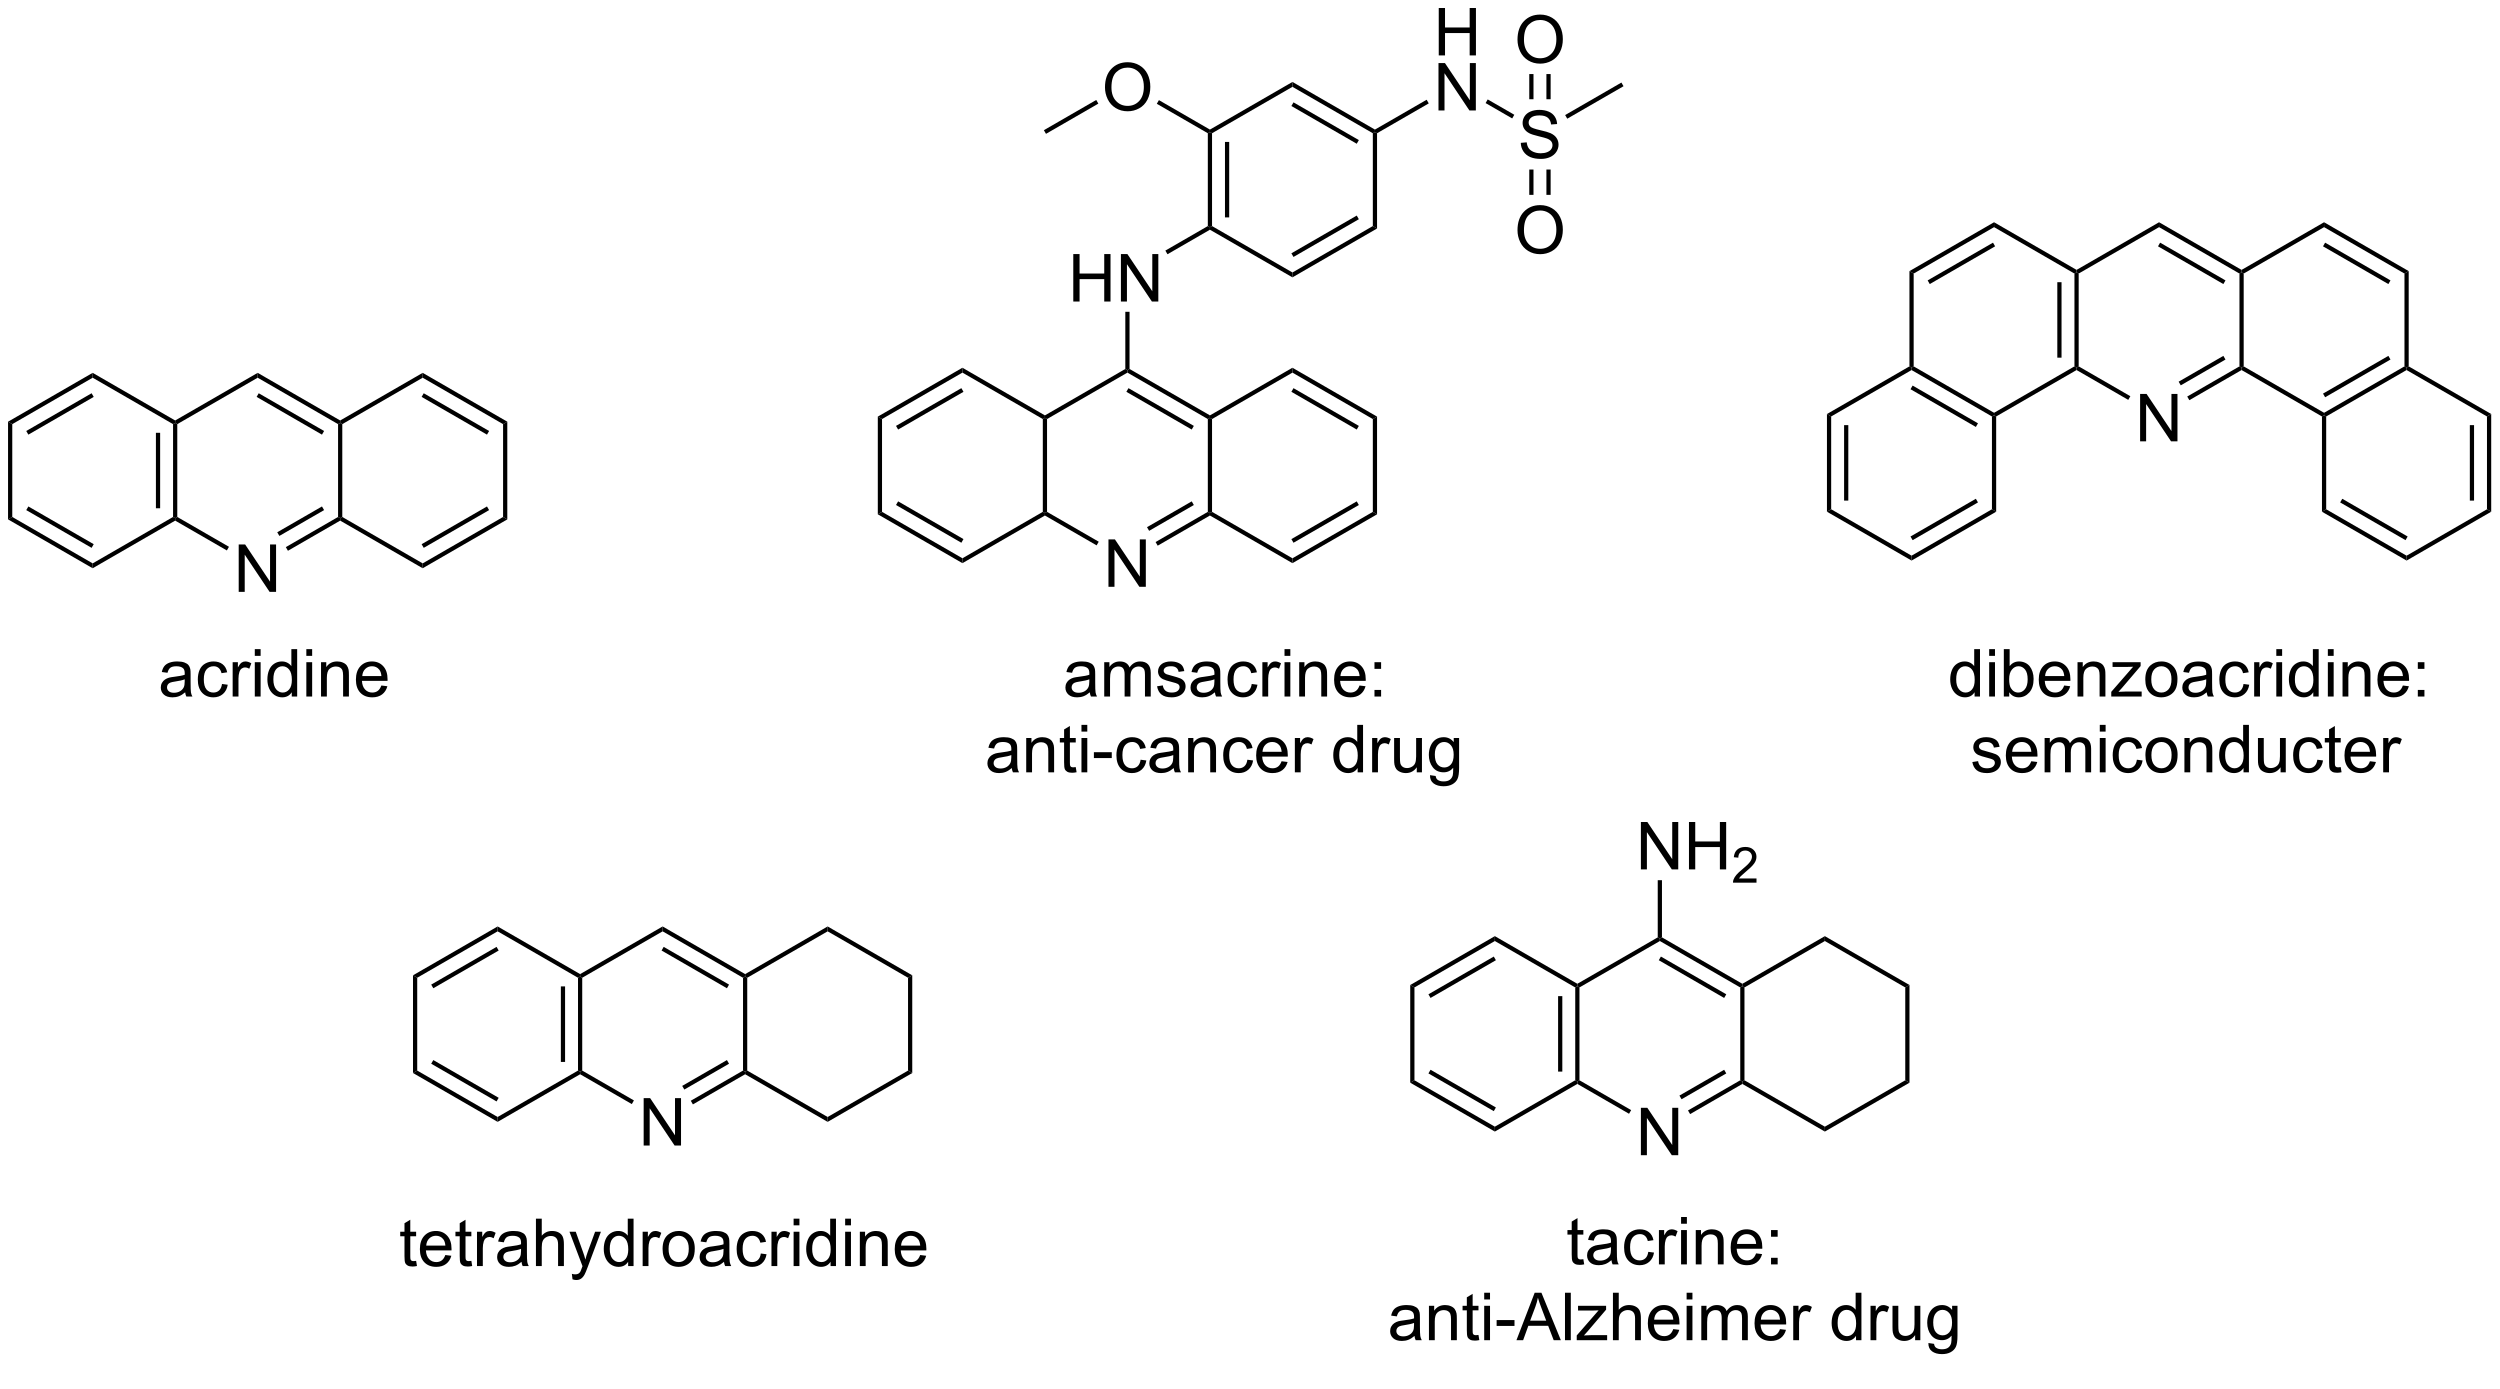 <?xml version="1.0" encoding="UTF-8"?>
<!DOCTYPE svg PUBLIC '-//W3C//DTD SVG 1.0//EN'
          'http://www.w3.org/TR/2001/REC-SVG-20010904/DTD/svg10.dtd'>
<svg stroke-dasharray="none" shape-rendering="auto" xmlns="http://www.w3.org/2000/svg" font-family="'Dialog'" text-rendering="auto" width="90" fill-opacity="1" color-interpolation="auto" color-rendering="auto" preserveAspectRatio="xMidYMid meet" font-size="12px" viewBox="0 0 90 50" fill="black" xmlns:xlink="http://www.w3.org/1999/xlink" stroke="black" image-rendering="auto" stroke-miterlimit="10" stroke-linecap="square" stroke-linejoin="miter" font-style="normal" stroke-width="1" height="50" stroke-dashoffset="0" font-weight="normal" stroke-opacity="1"
><!--Generated by the Batik Graphics2D SVG Generator--><defs id="genericDefs"
  /><g
  ><defs id="defs1"
    ><clipPath clipPathUnits="userSpaceOnUse" id="clipPath1"
      ><path d="M0.633 1.583 L311.191 1.583 L311.191 170.85 L0.633 170.85 L0.633 1.583 Z"
      /></clipPath
      ><clipPath clipPathUnits="userSpaceOnUse" id="clipPath2"
      ><path d="M5.054 17.754 L5.054 182.315 L306.977 182.315 L306.977 17.754 Z"
      /></clipPath
    ></defs
    ><g transform="scale(0.29,0.29) translate(-0.633,-1.583) matrix(1.029,0,0,1.029,-4.566,-16.679)"
    ><path d="M134.533 54.12 L134.533 48.394 L135.291 48.394 L135.291 50.745 L138.267 50.745 L138.267 48.394 L139.025 48.394 L139.025 54.12 L138.267 54.12 L138.267 51.42 L135.291 51.42 L135.291 54.12 L134.533 54.12 ZM140.279 54.12 L140.279 48.394 L141.058 48.394 L144.065 52.888 L144.065 48.394 L144.792 48.394 L144.792 54.12 L144.013 54.12 L141.006 49.62 L141.006 54.12 L140.279 54.12 Z" stroke="none" clip-path="url(#clipPath2)"
    /></g
    ><g transform="matrix(0.298,0,0,0.298,-1.506,-5.292)"
    ><path d="M178.862 24.453 L178.862 18.726 L179.62 18.726 L179.62 21.078 L182.597 21.078 L182.597 18.726 L183.355 18.726 L183.355 24.453 L182.597 24.453 L182.597 21.752 L179.62 21.752 L179.62 24.453 L178.862 24.453 Z" stroke="none" clip-path="url(#clipPath2)"
    /></g
    ><g transform="matrix(0.298,0,0,0.298,-1.506,-5.292)"
    ><path d="M178.831 31.103 L178.831 25.376 L179.61 25.376 L182.618 29.871 L182.618 25.376 L183.344 25.376 L183.344 31.103 L182.565 31.103 L179.558 26.603 L179.558 31.103 L178.831 31.103 Z" stroke="none" clip-path="url(#clipPath2)"
    /></g
    ><g transform="matrix(0.298,0,0,0.298,-1.506,-5.292)"
    ><path d="M138.542 28.314 Q138.542 26.887 139.308 26.082 Q140.073 25.275 141.284 25.275 Q142.076 25.275 142.711 25.655 Q143.349 26.032 143.683 26.71 Q144.018 27.387 144.018 28.246 Q144.018 29.118 143.667 29.806 Q143.315 30.493 142.669 30.848 Q142.026 31.202 141.279 31.202 Q140.472 31.202 139.834 30.811 Q139.198 30.418 138.87 29.743 Q138.542 29.066 138.542 28.314 ZM139.323 28.324 Q139.323 29.361 139.878 29.957 Q140.435 30.551 141.276 30.551 Q142.131 30.551 142.683 29.949 Q143.237 29.348 143.237 28.243 Q143.237 27.543 143 27.022 Q142.763 26.501 142.308 26.215 Q141.854 25.926 141.287 25.926 Q140.482 25.926 139.901 26.48 Q139.323 27.032 139.323 28.324 Z" stroke="none" clip-path="url(#clipPath2)"
    /></g
    ><g transform="matrix(0.298,0,0,0.298,-1.506,-5.292)"
    ><path d="M138.962 88.646 L138.962 82.919 L139.741 82.919 L142.749 87.414 L142.749 82.919 L143.475 82.919 L143.475 88.646 L142.696 88.646 L139.689 84.146 L139.689 88.646 L138.962 88.646 Z" stroke="none" clip-path="url(#clipPath2)"
    /></g
    ><g transform="matrix(0.298,0,0,0.298,-1.506,-5.292)"
    ><path d="M33.891 89.262 L33.891 83.535 L34.669 83.535 L37.677 88.03 L37.677 83.535 L38.404 83.535 L38.404 89.262 L37.625 89.262 L34.617 84.762 L34.617 89.262 L33.891 89.262 Z" stroke="none" clip-path="url(#clipPath2)"
    /></g
    ><g transform="matrix(0.298,0,0,0.298,-1.506,-5.292)"
    ><path d="M137.485 29.834 L137.74 30.276 L131.414 33.928 L131.159 33.486 Z" stroke="none" clip-path="url(#clipPath2)"
    /></g
    ><g transform="matrix(0.298,0,0,0.298,-1.506,-5.292)"
    ><path d="M171.409 33.854 L171.154 33.707 L171.154 33.413 L177.4 29.807 L177.655 30.249 Z" stroke="none" clip-path="url(#clipPath2)"
    /></g
    ><g transform="matrix(0.298,0,0,0.298,-1.506,-5.292)"
    ><path d="M151.22 33.413 L151.22 33.707 L150.965 33.854 L144.802 30.296 L145.058 29.854 Z" stroke="none" clip-path="url(#clipPath2)"
    /></g
    ><g transform="matrix(0.298,0,0,0.298,-1.506,-5.292)"
    ><path d="M151.22 45.51 L151.22 45.216 L151.475 45.069 L161.188 50.676 L161.188 51.265 Z" stroke="none" clip-path="url(#clipPath2)"
    /></g
    ><g transform="matrix(0.298,0,0,0.298,-1.506,-5.292)"
    ><path d="M161.188 51.265 L161.188 50.676 L170.899 45.069 L171.409 45.363 ZM161.315 48.799 L169.21 44.241 L168.955 43.799 L161.06 48.357 Z" stroke="none" clip-path="url(#clipPath2)"
    /></g
    ><g transform="matrix(0.298,0,0,0.298,-1.506,-5.292)"
    ><path d="M171.409 45.363 L170.899 45.069 L170.899 33.854 L171.154 33.707 L171.409 33.854 Z" stroke="none" clip-path="url(#clipPath2)"
    /></g
    ><g transform="matrix(0.298,0,0,0.298,-1.506,-5.292)"
    ><path d="M171.154 33.413 L171.154 33.707 L170.899 33.854 L161.188 28.247 L161.188 27.658 ZM169.21 34.682 L161.315 30.124 L161.06 30.566 L168.955 35.124 Z" stroke="none" clip-path="url(#clipPath2)"
    /></g
    ><g transform="matrix(0.298,0,0,0.298,-1.506,-5.292)"
    ><path d="M161.188 27.658 L161.188 28.247 L151.475 33.854 L151.22 33.707 L151.22 33.413 Z" stroke="none" clip-path="url(#clipPath2)"
    /></g
    ><g transform="matrix(0.298,0,0,0.298,-1.506,-5.292)"
    ><path d="M150.965 33.854 L151.22 33.707 L151.475 33.854 L151.475 45.069 L151.22 45.216 L150.965 45.069 ZM153.037 34.903 L153.037 44.02 L153.547 44.02 L153.547 34.903 Z" stroke="none" clip-path="url(#clipPath2)"
    /></g
    ><g transform="matrix(0.298,0,0,0.298,-1.506,-5.292)"
    ><path d="M146.091 48.472 L145.836 48.03 L150.965 45.069 L151.22 45.216 L151.22 45.51 Z" stroke="none" clip-path="url(#clipPath2)"
    /></g
    ><g transform="matrix(0.298,0,0,0.298,-1.506,-5.292)"
    ><path d="M141.508 62.331 L141.253 62.479 L140.998 62.331 L140.998 55.424 L141.509 55.424 Z" stroke="none" clip-path="url(#clipPath2)"
    /></g
    ><g transform="matrix(0.298,0,0,0.298,-1.506,-5.292)"
    ><path d="M151.22 80.036 L151.22 79.742 L151.475 79.594 L161.187 85.203 L161.187 85.792 Z" stroke="none" clip-path="url(#clipPath2)"
    /></g
    ><g transform="matrix(0.298,0,0,0.298,-1.506,-5.292)"
    ><path d="M161.187 85.792 L161.187 85.203 L170.899 79.596 L171.409 79.89 ZM161.314 83.326 L169.21 78.768 L168.955 78.326 L161.059 82.884 Z" stroke="none" clip-path="url(#clipPath2)"
    /></g
    ><g transform="matrix(0.298,0,0,0.298,-1.506,-5.292)"
    ><path d="M171.409 79.89 L170.899 79.596 L170.899 68.382 L171.409 68.087 Z" stroke="none" clip-path="url(#clipPath2)"
    /></g
    ><g transform="matrix(0.298,0,0,0.298,-1.506,-5.292)"
    ><path d="M171.409 68.087 L170.899 68.382 L161.187 62.773 L161.187 62.184 ZM169.21 69.209 L161.314 64.65 L161.059 65.092 L168.955 69.651 Z" stroke="none" clip-path="url(#clipPath2)"
    /></g
    ><g transform="matrix(0.298,0,0,0.298,-1.506,-5.292)"
    ><path d="M161.187 62.184 L161.187 62.773 L151.475 68.38 L151.22 68.233 L151.22 67.939 Z" stroke="none" clip-path="url(#clipPath2)"
    /></g
    ><g transform="matrix(0.298,0,0,0.298,-1.506,-5.292)"
    ><path d="M131.542 68.38 L131.286 68.233 L131.286 67.939 L140.998 62.331 L141.253 62.479 L141.253 62.773 Z" stroke="none" clip-path="url(#clipPath2)"
    /></g
    ><g transform="matrix(0.298,0,0,0.298,-1.506,-5.292)"
    ><path d="M141.253 62.773 L141.253 62.479 L141.508 62.331 L151.22 67.939 L151.22 68.233 L150.965 68.38 ZM141.125 65.092 L149.021 69.65 L149.276 69.208 L141.38 64.65 Z" stroke="none" clip-path="url(#clipPath2)"
    /></g
    ><g transform="matrix(0.298,0,0,0.298,-1.506,-5.292)"
    ><path d="M150.965 68.38 L151.22 68.233 L151.475 68.38 L151.475 79.594 L151.22 79.742 L150.965 79.594 Z" stroke="none" clip-path="url(#clipPath2)"
    /></g
    ><g transform="matrix(0.298,0,0,0.298,-1.506,-5.292)"
    ><path d="M150.965 79.594 L151.22 79.742 L151.22 80.036 L144.909 83.68 L144.654 83.238 ZM149.021 78.325 L143.618 81.444 L143.874 81.886 L149.276 78.767 Z" stroke="none" clip-path="url(#clipPath2)"
    /></g
    ><g transform="matrix(0.298,0,0,0.298,-1.506,-5.292)"
    ><path d="M137.786 83.2 L137.531 83.642 L131.286 80.036 L131.286 79.742 L131.542 79.594 Z" stroke="none" clip-path="url(#clipPath2)"
    /></g
    ><g transform="matrix(0.298,0,0,0.298,-1.506,-5.292)"
    ><path d="M111.097 68.086 L111.608 68.38 L111.608 79.594 L111.097 79.889 Z" stroke="none" clip-path="url(#clipPath2)"
    /></g
    ><g transform="matrix(0.298,0,0,0.298,-1.506,-5.292)"
    ><path d="M111.097 79.889 L111.608 79.594 L121.319 85.201 L121.319 85.791 ZM113.296 78.767 L121.191 83.325 L121.447 82.883 L113.552 78.325 Z" stroke="none" clip-path="url(#clipPath2)"
    /></g
    ><g transform="matrix(0.298,0,0,0.298,-1.506,-5.292)"
    ><path d="M121.319 85.791 L121.319 85.201 L131.031 79.594 L131.286 79.742 L131.286 80.036 Z" stroke="none" clip-path="url(#clipPath2)"
    /></g
    ><g transform="matrix(0.298,0,0,0.298,-1.506,-5.292)"
    ><path d="M131.542 79.594 L131.286 79.742 L131.031 79.594 L131.031 68.38 L131.286 68.233 L131.542 68.38 Z" stroke="none" clip-path="url(#clipPath2)"
    /></g
    ><g transform="matrix(0.298,0,0,0.298,-1.506,-5.292)"
    ><path d="M131.286 67.939 L131.286 68.233 L131.031 68.38 L121.319 62.773 L121.319 62.184 Z" stroke="none" clip-path="url(#clipPath2)"
    /></g
    ><g transform="matrix(0.298,0,0,0.298,-1.506,-5.292)"
    ><path d="M121.319 62.184 L121.319 62.773 L111.608 68.38 L111.097 68.086 ZM121.191 64.65 L113.296 69.208 L113.552 69.65 L121.447 65.092 Z" stroke="none" clip-path="url(#clipPath2)"
    /></g
    ><g transform="matrix(0.298,0,0,0.298,-1.506,-5.292)"
    ><path d="M46.149 80.652 L46.149 80.357 L46.404 80.21 L56.115 85.817 L56.115 86.406 Z" stroke="none" clip-path="url(#clipPath2)"
    /></g
    ><g transform="matrix(0.298,0,0,0.298,-1.506,-5.292)"
    ><path d="M56.115 86.406 L56.115 85.817 L65.828 80.21 L66.338 80.505 ZM56.243 83.941 L64.139 79.382 L63.884 78.94 L55.988 83.499 Z" stroke="none" clip-path="url(#clipPath2)"
    /></g
    ><g transform="matrix(0.298,0,0,0.298,-1.506,-5.292)"
    ><path d="M66.338 80.505 L65.828 80.21 L65.828 68.996 L66.338 68.701 Z" stroke="none" clip-path="url(#clipPath2)"
    /></g
    ><g transform="matrix(0.298,0,0,0.298,-1.506,-5.292)"
    ><path d="M66.338 68.701 L65.828 68.996 L56.115 63.389 L56.115 62.8 ZM64.139 69.824 L56.243 65.266 L55.988 65.707 L63.884 70.266 Z" stroke="none" clip-path="url(#clipPath2)"
    /></g
    ><g transform="matrix(0.298,0,0,0.298,-1.506,-5.292)"
    ><path d="M56.115 62.8 L56.115 63.389 L46.404 68.996 L46.149 68.849 L46.149 68.554 Z" stroke="none" clip-path="url(#clipPath2)"
    /></g
    ><g transform="matrix(0.298,0,0,0.298,-1.506,-5.292)"
    ><path d="M26.47 68.996 L26.215 68.849 L26.215 68.554 L36.181 62.8 L36.182 63.389 Z" stroke="none" clip-path="url(#clipPath2)"
    /></g
    ><g transform="matrix(0.298,0,0,0.298,-1.506,-5.292)"
    ><path d="M36.182 63.389 L36.181 62.8 L46.149 68.554 L46.149 68.849 L45.894 68.996 ZM36.054 65.707 L43.95 70.266 L44.205 69.824 L36.309 65.266 Z" stroke="none" clip-path="url(#clipPath2)"
    /></g
    ><g transform="matrix(0.298,0,0,0.298,-1.506,-5.292)"
    ><path d="M45.894 68.996 L46.149 68.849 L46.404 68.996 L46.404 80.21 L46.149 80.357 L45.894 80.21 Z" stroke="none" clip-path="url(#clipPath2)"
    /></g
    ><g transform="matrix(0.298,0,0,0.298,-1.506,-5.292)"
    ><path d="M45.894 80.21 L46.149 80.357 L46.149 80.652 L39.838 84.295 L39.583 83.853 ZM43.95 78.94 L38.547 82.059 L38.802 82.501 L44.205 79.382 Z" stroke="none" clip-path="url(#clipPath2)"
    /></g
    ><g transform="matrix(0.298,0,0,0.298,-1.506,-5.292)"
    ><path d="M32.715 83.815 L32.459 84.257 L26.215 80.652 L26.215 80.357 L26.47 80.21 Z" stroke="none" clip-path="url(#clipPath2)"
    /></g
    ><g transform="matrix(0.298,0,0,0.298,-1.506,-5.292)"
    ><path d="M6.026 68.701 L6.536 68.996 L6.536 80.21 L6.026 80.505 Z" stroke="none" clip-path="url(#clipPath2)"
    /></g
    ><g transform="matrix(0.298,0,0,0.298,-1.506,-5.292)"
    ><path d="M6.026 80.505 L6.536 80.21 L16.248 85.817 L16.248 86.406 ZM8.225 79.382 L16.12 83.941 L16.375 83.499 L8.48 78.941 Z" stroke="none" clip-path="url(#clipPath2)"
    /></g
    ><g transform="matrix(0.298,0,0,0.298,-1.506,-5.292)"
    ><path d="M16.248 86.406 L16.248 85.817 L25.96 80.21 L26.215 80.357 L26.215 80.652 Z" stroke="none" clip-path="url(#clipPath2)"
    /></g
    ><g transform="matrix(0.298,0,0,0.298,-1.506,-5.292)"
    ><path d="M26.47 80.21 L26.215 80.357 L25.96 80.21 L25.96 68.996 L26.215 68.849 L26.47 68.996 ZM24.399 79.161 L24.399 70.045 L23.889 70.045 L23.889 79.161 Z" stroke="none" clip-path="url(#clipPath2)"
    /></g
    ><g transform="matrix(0.298,0,0,0.298,-1.506,-5.292)"
    ><path d="M26.215 68.554 L26.215 68.849 L25.96 68.996 L16.248 63.389 L16.248 62.8 Z" stroke="none" clip-path="url(#clipPath2)"
    /></g
    ><g transform="matrix(0.298,0,0,0.298,-1.506,-5.292)"
    ><path d="M16.248 62.8 L16.248 63.389 L6.536 68.996 L6.026 68.701 ZM16.12 65.265 L8.225 69.824 L8.48 70.266 L16.375 65.707 Z" stroke="none" clip-path="url(#clipPath2)"
    /></g
    ><g transform="matrix(0.298,0,0,0.298,-1.506,-5.292)"
    ><path d="M263.59 71.07 L263.59 65.344 L264.368 65.344 L267.376 69.839 L267.376 65.344 L268.103 65.344 L268.103 71.07 L267.324 71.07 L264.316 66.57 L264.316 71.07 L263.59 71.07 Z" stroke="none" clip-path="url(#clipPath2)"
    /></g
    ><g transform="matrix(0.298,0,0,0.298,-1.506,-5.292)"
    ><path d="M275.848 62.461 L275.848 62.166 L276.103 62.019 L285.814 67.626 L285.814 67.92 L285.559 68.068 Z" stroke="none" clip-path="url(#clipPath2)"
    /></g
    ><g transform="matrix(0.298,0,0,0.298,-1.506,-5.292)"
    ><path d="M286.07 68.068 L285.814 67.92 L285.814 67.626 L295.527 62.019 L295.782 62.166 L295.782 62.461 ZM285.942 65.749 L293.838 61.191 L293.583 60.749 L285.687 65.307 Z" stroke="none" clip-path="url(#clipPath2)"
    /></g
    ><g transform="matrix(0.298,0,0,0.298,-1.506,-5.292)"
    ><path d="M296.037 62.019 L295.782 62.166 L295.527 62.019 L295.527 50.805 L296.037 50.51 Z" stroke="none" clip-path="url(#clipPath2)"
    /></g
    ><g transform="matrix(0.298,0,0,0.298,-1.506,-5.292)"
    ><path d="M296.037 50.51 L295.527 50.805 L285.814 45.198 L285.814 44.608 ZM293.838 51.633 L285.942 47.074 L285.687 47.516 L293.583 52.075 Z" stroke="none" clip-path="url(#clipPath2)"
    /></g
    ><g transform="matrix(0.298,0,0,0.298,-1.506,-5.292)"
    ><path d="M285.814 44.608 L285.814 45.198 L276.103 50.805 L275.848 50.657 L275.848 50.363 Z" stroke="none" clip-path="url(#clipPath2)"
    /></g
    ><g transform="matrix(0.298,0,0,0.298,-1.506,-5.292)"
    ><path d="M256.169 50.805 L255.914 50.657 L255.914 50.363 L265.88 44.608 L265.88 45.198 Z" stroke="none" clip-path="url(#clipPath2)"
    /></g
    ><g transform="matrix(0.298,0,0,0.298,-1.506,-5.292)"
    ><path d="M265.88 45.198 L265.88 44.608 L275.848 50.363 L275.848 50.657 L275.593 50.805 ZM265.753 47.516 L273.649 52.075 L273.904 51.633 L266.008 47.074 Z" stroke="none" clip-path="url(#clipPath2)"
    /></g
    ><g transform="matrix(0.298,0,0,0.298,-1.506,-5.292)"
    ><path d="M275.593 50.805 L275.848 50.657 L276.103 50.805 L276.103 62.019 L275.848 62.166 L275.593 62.019 Z" stroke="none" clip-path="url(#clipPath2)"
    /></g
    ><g transform="matrix(0.298,0,0,0.298,-1.506,-5.292)"
    ><path d="M275.593 62.019 L275.848 62.166 L275.848 62.461 L269.537 66.104 L269.282 65.662 ZM273.649 60.749 L268.246 63.868 L268.501 64.31 L273.904 61.191 Z" stroke="none" clip-path="url(#clipPath2)"
    /></g
    ><g transform="matrix(0.298,0,0,0.298,-1.506,-5.292)"
    ><path d="M262.413 65.624 L262.158 66.066 L255.914 62.461 L255.914 62.166 L256.169 62.019 Z" stroke="none" clip-path="url(#clipPath2)"
    /></g
    ><g transform="matrix(0.298,0,0,0.298,-1.506,-5.292)"
    ><path d="M235.725 50.51 L236.235 50.805 L236.235 62.019 L235.98 62.166 L235.725 62.019 Z" stroke="none" clip-path="url(#clipPath2)"
    /></g
    ><g transform="matrix(0.298,0,0,0.298,-1.506,-5.292)"
    ><path d="M235.98 62.461 L235.98 62.166 L236.235 62.019 L245.947 67.626 L245.947 67.92 L245.691 68.068 ZM235.853 64.779 L243.748 69.337 L244.003 68.895 L236.108 64.337 Z" stroke="none" clip-path="url(#clipPath2)"
    /></g
    ><g transform="matrix(0.298,0,0,0.298,-1.506,-5.292)"
    ><path d="M246.202 68.068 L245.947 67.92 L245.947 67.626 L255.659 62.019 L255.914 62.166 L255.914 62.461 Z" stroke="none" clip-path="url(#clipPath2)"
    /></g
    ><g transform="matrix(0.298,0,0,0.298,-1.506,-5.292)"
    ><path d="M256.169 62.019 L255.914 62.166 L255.659 62.019 L255.659 50.805 L255.914 50.657 L256.169 50.805 ZM254.098 60.97 L254.098 51.853 L253.588 51.853 L253.588 60.97 Z" stroke="none" clip-path="url(#clipPath2)"
    /></g
    ><g transform="matrix(0.298,0,0,0.298,-1.506,-5.292)"
    ><path d="M255.914 50.363 L255.914 50.657 L255.659 50.805 L245.947 45.198 L245.947 44.608 Z" stroke="none" clip-path="url(#clipPath2)"
    /></g
    ><g transform="matrix(0.298,0,0,0.298,-1.506,-5.292)"
    ><path d="M245.947 44.608 L245.947 45.198 L236.235 50.805 L235.725 50.51 ZM245.819 47.074 L237.924 51.632 L238.179 52.074 L246.074 47.516 Z" stroke="none" clip-path="url(#clipPath2)"
    /></g
    ><g transform="matrix(0.298,0,0,0.298,-1.506,-5.292)"
    ><path d="M285.559 68.068 L285.814 67.92 L286.07 68.068 L286.07 79.282 L285.559 79.577 Z" stroke="none" clip-path="url(#clipPath2)"
    /></g
    ><g transform="matrix(0.298,0,0,0.298,-1.506,-5.292)"
    ><path d="M285.559 79.577 L286.07 79.282 L295.782 84.89 L295.782 85.479 ZM287.759 78.455 L295.654 83.013 L295.909 82.572 L288.014 78.013 Z" stroke="none" clip-path="url(#clipPath2)"
    /></g
    ><g transform="matrix(0.298,0,0,0.298,-1.506,-5.292)"
    ><path d="M295.782 85.479 L295.782 84.89 L305.494 79.282 L306.005 79.577 Z" stroke="none" clip-path="url(#clipPath2)"
    /></g
    ><g transform="matrix(0.298,0,0,0.298,-1.506,-5.292)"
    ><path d="M306.005 79.577 L305.494 79.282 L305.494 68.068 L306.005 67.773 ZM303.933 78.234 L303.933 69.117 L303.423 69.117 L303.423 78.234 Z" stroke="none" clip-path="url(#clipPath2)"
    /></g
    ><g transform="matrix(0.298,0,0,0.298,-1.506,-5.292)"
    ><path d="M306.005 67.773 L305.494 68.068 L295.782 62.461 L295.782 62.166 L296.037 62.019 Z" stroke="none" clip-path="url(#clipPath2)"
    /></g
    ><g transform="matrix(0.298,0,0,0.298,-1.506,-5.292)"
    ><path d="M235.725 62.019 L235.98 62.166 L235.98 62.461 L226.269 68.068 L225.759 67.773 Z" stroke="none" clip-path="url(#clipPath2)"
    /></g
    ><g transform="matrix(0.298,0,0,0.298,-1.506,-5.292)"
    ><path d="M225.759 67.773 L226.269 68.068 L226.269 79.281 L225.759 79.576 ZM227.83 69.116 L227.83 78.233 L228.34 78.233 L228.34 69.116 Z" stroke="none" clip-path="url(#clipPath2)"
    /></g
    ><g transform="matrix(0.298,0,0,0.298,-1.506,-5.292)"
    ><path d="M225.759 79.576 L226.269 79.281 L235.98 84.888 L235.98 85.478 Z" stroke="none" clip-path="url(#clipPath2)"
    /></g
    ><g transform="matrix(0.298,0,0,0.298,-1.506,-5.292)"
    ><path d="M235.98 85.478 L235.98 84.888 L245.691 79.281 L246.202 79.576 ZM236.108 83.012 L244.003 78.454 L243.748 78.012 L235.853 82.57 Z" stroke="none" clip-path="url(#clipPath2)"
    /></g
    ><g transform="matrix(0.298,0,0,0.298,-1.506,-5.292)"
    ><path d="M246.202 79.576 L245.691 79.281 L245.691 68.068 L245.947 67.92 L246.202 68.068 Z" stroke="none" clip-path="url(#clipPath2)"
    /></g
    ><g transform="matrix(0.298,0,0,0.298,-1.506,-5.292)"
    ><path d="M136.706 101.394 Q136.316 101.727 135.954 101.865 Q135.594 102.001 135.18 102.001 Q134.495 102.001 134.128 101.667 Q133.761 101.332 133.761 100.813 Q133.761 100.509 133.899 100.256 Q134.04 100.003 134.264 99.852 Q134.488 99.699 134.769 99.621 Q134.977 99.566 135.394 99.516 Q136.245 99.415 136.649 99.274 Q136.652 99.128 136.652 99.089 Q136.652 98.66 136.454 98.485 Q136.183 98.246 135.652 98.246 Q135.157 98.246 134.92 98.42 Q134.683 98.594 134.571 99.035 L133.883 98.941 Q133.977 98.501 134.191 98.23 Q134.407 97.957 134.813 97.811 Q135.219 97.665 135.753 97.665 Q136.284 97.665 136.615 97.79 Q136.948 97.915 137.105 98.105 Q137.261 98.292 137.323 98.582 Q137.36 98.761 137.36 99.23 L137.36 100.167 Q137.36 101.149 137.404 101.41 Q137.448 101.667 137.581 101.907 L136.847 101.907 Q136.738 101.688 136.706 101.394 ZM136.649 99.824 Q136.266 99.98 135.5 100.089 Q135.066 100.152 134.886 100.23 Q134.706 100.308 134.607 100.459 Q134.511 100.61 134.511 100.792 Q134.511 101.074 134.725 101.261 Q134.938 101.449 135.347 101.449 Q135.753 101.449 136.068 101.272 Q136.386 101.094 136.534 100.785 Q136.649 100.548 136.649 100.082 L136.649 99.824 ZM138.45 101.907 L138.45 97.759 L139.077 97.759 L139.077 98.339 Q139.273 98.035 139.596 97.85 Q139.921 97.665 140.335 97.665 Q140.796 97.665 141.09 97.858 Q141.387 98.048 141.507 98.391 Q141.999 97.665 142.788 97.665 Q143.405 97.665 143.736 98.006 Q144.07 98.347 144.07 99.058 L144.07 101.907 L143.372 101.907 L143.372 99.292 Q143.372 98.871 143.301 98.686 Q143.234 98.501 143.054 98.389 Q142.874 98.274 142.632 98.274 Q142.195 98.274 141.905 98.566 Q141.616 98.855 141.616 99.496 L141.616 101.907 L140.913 101.907 L140.913 99.212 Q140.913 98.743 140.741 98.509 Q140.57 98.274 140.179 98.274 Q139.882 98.274 139.629 98.43 Q139.379 98.587 139.265 98.889 Q139.153 99.188 139.153 99.753 L139.153 101.907 L138.45 101.907 ZM144.833 100.667 L145.528 100.558 Q145.585 100.977 145.853 101.201 Q146.122 101.423 146.601 101.423 Q147.085 101.423 147.32 101.225 Q147.554 101.027 147.554 100.761 Q147.554 100.524 147.348 100.386 Q147.202 100.292 146.629 100.149 Q145.856 99.954 145.556 99.811 Q145.257 99.667 145.103 99.417 Q144.95 99.165 144.95 98.86 Q144.95 98.582 145.075 98.347 Q145.202 98.11 145.421 97.954 Q145.585 97.832 145.869 97.748 Q146.153 97.665 146.476 97.665 Q146.965 97.665 147.333 97.805 Q147.702 97.946 147.877 98.186 Q148.054 98.425 148.122 98.829 L147.434 98.923 Q147.387 98.602 147.161 98.423 Q146.937 98.243 146.528 98.243 Q146.043 98.243 145.835 98.404 Q145.629 98.563 145.629 98.777 Q145.629 98.915 145.715 99.024 Q145.801 99.136 145.984 99.212 Q146.09 99.251 146.606 99.391 Q147.351 99.589 147.645 99.717 Q147.942 99.844 148.109 100.087 Q148.278 100.329 148.278 100.688 Q148.278 101.04 148.072 101.35 Q147.866 101.66 147.478 101.832 Q147.093 102.001 146.606 102.001 Q145.796 102.001 145.372 101.665 Q144.95 101.329 144.833 100.667 ZM151.82 101.394 Q151.429 101.727 151.067 101.865 Q150.708 102.001 150.293 102.001 Q149.609 102.001 149.241 101.667 Q148.874 101.332 148.874 100.813 Q148.874 100.509 149.012 100.256 Q149.153 100.003 149.377 99.852 Q149.601 99.699 149.882 99.621 Q150.09 99.566 150.507 99.516 Q151.359 99.415 151.762 99.274 Q151.765 99.128 151.765 99.089 Q151.765 98.66 151.567 98.485 Q151.296 98.246 150.765 98.246 Q150.27 98.246 150.033 98.42 Q149.796 98.594 149.684 99.035 L148.997 98.941 Q149.09 98.501 149.304 98.23 Q149.52 97.957 149.926 97.811 Q150.333 97.665 150.866 97.665 Q151.398 97.665 151.728 97.79 Q152.062 97.915 152.218 98.105 Q152.374 98.292 152.437 98.582 Q152.473 98.761 152.473 99.23 L152.473 100.167 Q152.473 101.149 152.518 101.41 Q152.562 101.667 152.695 101.907 L151.96 101.907 Q151.851 101.688 151.82 101.394 ZM151.762 99.824 Q151.379 99.98 150.614 100.089 Q150.179 100.152 149.999 100.23 Q149.82 100.308 149.721 100.459 Q149.624 100.61 149.624 100.792 Q149.624 101.074 149.838 101.261 Q150.051 101.449 150.46 101.449 Q150.866 101.449 151.181 101.272 Q151.499 101.094 151.648 100.785 Q151.762 100.548 151.762 100.082 L151.762 99.824 ZM156.269 100.386 L156.962 100.477 Q156.847 101.191 156.381 101.597 Q155.915 102.001 155.235 102.001 Q154.383 102.001 153.865 101.444 Q153.347 100.886 153.347 99.847 Q153.347 99.175 153.568 98.673 Q153.792 98.167 154.248 97.917 Q154.704 97.665 155.238 97.665 Q155.915 97.665 156.344 98.006 Q156.774 98.347 156.894 98.977 L156.212 99.082 Q156.113 98.665 155.865 98.454 Q155.618 98.243 155.266 98.243 Q154.735 98.243 154.402 98.623 Q154.071 99.003 154.071 99.829 Q154.071 100.665 154.391 101.045 Q154.712 101.423 155.227 101.423 Q155.641 101.423 155.917 101.17 Q156.196 100.915 156.269 100.386 ZM157.555 101.907 L157.555 97.759 L158.188 97.759 L158.188 98.386 Q158.43 97.946 158.633 97.805 Q158.839 97.665 159.087 97.665 Q159.441 97.665 159.808 97.891 L159.566 98.542 Q159.308 98.391 159.05 98.391 Q158.821 98.391 158.636 98.529 Q158.454 98.667 158.375 98.915 Q158.258 99.29 158.258 99.735 L158.258 101.907 L157.555 101.907 ZM160.23 96.988 L160.23 96.18 L160.933 96.18 L160.933 96.988 L160.23 96.988 ZM160.23 101.907 L160.23 97.759 L160.933 97.759 L160.933 101.907 L160.23 101.907 ZM162.004 101.907 L162.004 97.759 L162.637 97.759 L162.637 98.347 Q163.093 97.665 163.958 97.665 Q164.333 97.665 164.645 97.8 Q164.96 97.933 165.116 98.152 Q165.273 98.371 165.335 98.673 Q165.374 98.868 165.374 99.355 L165.374 101.907 L164.671 101.907 L164.671 99.384 Q164.671 98.954 164.588 98.74 Q164.507 98.527 164.299 98.402 Q164.09 98.274 163.809 98.274 Q163.359 98.274 163.033 98.561 Q162.708 98.844 162.708 99.641 L162.708 101.907 L162.004 101.907 ZM169.292 100.571 L170.019 100.66 Q169.847 101.298 169.381 101.649 Q168.917 102.001 168.196 102.001 Q167.284 102.001 166.75 101.441 Q166.219 100.878 166.219 99.868 Q166.219 98.821 166.758 98.243 Q167.297 97.665 168.157 97.665 Q168.988 97.665 169.514 98.233 Q170.042 98.798 170.042 99.824 Q170.042 99.886 170.04 100.011 L166.946 100.011 Q166.985 100.696 167.331 101.061 Q167.68 101.423 168.198 101.423 Q168.587 101.423 168.86 101.219 Q169.133 101.016 169.292 100.571 ZM166.985 99.433 L169.3 99.433 Q169.253 98.91 169.034 98.649 Q168.698 98.243 168.165 98.243 Q167.68 98.243 167.35 98.569 Q167.019 98.891 166.985 99.433 ZM171.098 98.558 L171.098 97.759 L171.898 97.759 L171.898 98.558 L171.098 98.558 ZM171.098 101.907 L171.098 101.105 L171.898 101.105 L171.898 101.907 L171.098 101.907 Z" stroke="none" clip-path="url(#clipPath2)"
    /></g
    ><g transform="matrix(0.298,0,0,0.298,-1.506,-5.292)"
    ><path d="M127.282 110.544 Q126.892 110.877 126.53 111.015 Q126.171 111.151 125.756 111.151 Q125.072 111.151 124.704 110.817 Q124.337 110.481 124.337 109.963 Q124.337 109.659 124.475 109.406 Q124.616 109.153 124.84 109.002 Q125.064 108.849 125.345 108.77 Q125.553 108.716 125.97 108.666 Q126.822 108.565 127.225 108.424 Q127.228 108.278 127.228 108.239 Q127.228 107.81 127.03 107.635 Q126.759 107.395 126.228 107.395 Q125.733 107.395 125.496 107.57 Q125.259 107.745 125.147 108.185 L124.46 108.091 Q124.553 107.651 124.767 107.38 Q124.983 107.106 125.389 106.961 Q125.796 106.815 126.329 106.815 Q126.861 106.815 127.191 106.94 Q127.525 107.065 127.681 107.255 Q127.837 107.442 127.9 107.731 Q127.936 107.911 127.936 108.38 L127.936 109.317 Q127.936 110.299 127.98 110.56 Q128.025 110.817 128.157 111.057 L127.423 111.057 Q127.314 110.838 127.282 110.544 ZM127.225 108.974 Q126.842 109.13 126.077 109.239 Q125.642 109.302 125.462 109.38 Q125.282 109.458 125.183 109.609 Q125.087 109.76 125.087 109.942 Q125.087 110.224 125.301 110.411 Q125.514 110.599 125.923 110.599 Q126.329 110.599 126.644 110.422 Q126.962 110.245 127.111 109.935 Q127.225 109.698 127.225 109.231 L127.225 108.974 ZM129.026 111.057 L129.026 106.909 L129.659 106.909 L129.659 107.497 Q130.114 106.815 130.979 106.815 Q131.354 106.815 131.667 106.95 Q131.982 107.083 132.138 107.302 Q132.294 107.52 132.357 107.823 Q132.396 108.018 132.396 108.505 L132.396 111.057 L131.693 111.057 L131.693 108.534 Q131.693 108.104 131.609 107.89 Q131.529 107.677 131.32 107.552 Q131.112 107.424 130.831 107.424 Q130.38 107.424 130.055 107.711 Q129.729 107.995 129.729 108.791 L129.729 111.057 L129.026 111.057 ZM135.009 110.427 L135.111 111.049 Q134.814 111.112 134.579 111.112 Q134.196 111.112 133.986 110.992 Q133.775 110.87 133.689 110.672 Q133.603 110.474 133.603 109.841 L133.603 107.455 L133.087 107.455 L133.087 106.909 L133.603 106.909 L133.603 105.88 L134.303 105.458 L134.303 106.909 L135.009 106.909 L135.009 107.455 L134.303 107.455 L134.303 109.88 Q134.303 110.182 134.34 110.268 Q134.376 110.354 134.459 110.406 Q134.546 110.455 134.702 110.455 Q134.819 110.455 135.009 110.427 ZM135.7 106.138 L135.7 105.33 L136.404 105.33 L136.404 106.138 L135.7 106.138 ZM135.7 111.057 L135.7 106.909 L136.404 106.909 L136.404 111.057 L135.7 111.057 ZM137.202 109.338 L137.202 108.63 L139.361 108.63 L139.361 109.338 L137.202 109.338 ZM142.845 109.536 L143.538 109.627 Q143.423 110.341 142.957 110.747 Q142.491 111.151 141.811 111.151 Q140.959 111.151 140.441 110.594 Q139.923 110.036 139.923 108.997 Q139.923 108.325 140.144 107.823 Q140.368 107.317 140.824 107.067 Q141.28 106.815 141.814 106.815 Q142.491 106.815 142.921 107.156 Q143.35 107.497 143.47 108.127 L142.788 108.231 Q142.689 107.815 142.441 107.604 Q142.194 107.393 141.842 107.393 Q141.311 107.393 140.978 107.773 Q140.647 108.153 140.647 108.979 Q140.647 109.815 140.967 110.195 Q141.288 110.573 141.803 110.573 Q142.217 110.573 142.493 110.32 Q142.772 110.065 142.845 109.536 ZM146.845 110.544 Q146.454 110.877 146.092 111.015 Q145.733 111.151 145.319 111.151 Q144.634 111.151 144.267 110.817 Q143.9 110.481 143.9 109.963 Q143.9 109.659 144.038 109.406 Q144.178 109.153 144.402 109.002 Q144.626 108.849 144.907 108.77 Q145.116 108.716 145.532 108.666 Q146.384 108.565 146.788 108.424 Q146.79 108.278 146.79 108.239 Q146.79 107.81 146.592 107.635 Q146.321 107.395 145.79 107.395 Q145.296 107.395 145.059 107.57 Q144.821 107.745 144.709 108.185 L144.022 108.091 Q144.116 107.651 144.329 107.38 Q144.546 107.106 144.952 106.961 Q145.358 106.815 145.892 106.815 Q146.423 106.815 146.754 106.94 Q147.087 107.065 147.243 107.255 Q147.4 107.442 147.462 107.731 Q147.499 107.911 147.499 108.38 L147.499 109.317 Q147.499 110.299 147.543 110.56 Q147.587 110.817 147.72 111.057 L146.986 111.057 Q146.876 110.838 146.845 110.544 ZM146.788 108.974 Q146.405 109.13 145.639 109.239 Q145.204 109.302 145.025 109.38 Q144.845 109.458 144.746 109.609 Q144.65 109.76 144.65 109.942 Q144.65 110.224 144.863 110.411 Q145.077 110.599 145.486 110.599 Q145.892 110.599 146.207 110.422 Q146.525 110.245 146.673 109.935 Q146.788 109.698 146.788 109.231 L146.788 108.974 ZM148.589 111.057 L148.589 106.909 L149.221 106.909 L149.221 107.497 Q149.677 106.815 150.542 106.815 Q150.917 106.815 151.229 106.95 Q151.544 107.083 151.7 107.302 Q151.857 107.52 151.919 107.823 Q151.958 108.018 151.958 108.505 L151.958 111.057 L151.255 111.057 L151.255 108.534 Q151.255 108.104 151.172 107.89 Q151.091 107.677 150.883 107.552 Q150.674 107.424 150.393 107.424 Q149.943 107.424 149.617 107.711 Q149.292 107.995 149.292 108.791 L149.292 111.057 L148.589 111.057 ZM155.743 109.536 L156.436 109.627 Q156.321 110.341 155.855 110.747 Q155.389 111.151 154.709 111.151 Q153.858 111.151 153.34 110.594 Q152.821 110.036 152.821 108.997 Q152.821 108.325 153.043 107.823 Q153.267 107.317 153.723 107.067 Q154.178 106.815 154.712 106.815 Q155.389 106.815 155.819 107.156 Q156.249 107.497 156.368 108.127 L155.686 108.231 Q155.587 107.815 155.34 107.604 Q155.092 107.393 154.741 107.393 Q154.209 107.393 153.876 107.773 Q153.546 108.153 153.546 108.979 Q153.546 109.815 153.866 110.195 Q154.186 110.573 154.702 110.573 Q155.116 110.573 155.392 110.32 Q155.671 110.065 155.743 109.536 ZM159.876 109.721 L160.603 109.81 Q160.431 110.448 159.965 110.799 Q159.501 111.151 158.78 111.151 Q157.868 111.151 157.334 110.591 Q156.803 110.028 156.803 109.018 Q156.803 107.971 157.342 107.393 Q157.881 106.815 158.741 106.815 Q159.571 106.815 160.098 107.382 Q160.626 107.948 160.626 108.974 Q160.626 109.036 160.624 109.161 L157.53 109.161 Q157.569 109.846 157.915 110.211 Q158.264 110.573 158.782 110.573 Q159.171 110.573 159.444 110.37 Q159.717 110.166 159.876 109.721 ZM157.569 108.583 L159.884 108.583 Q159.837 108.06 159.618 107.799 Q159.282 107.393 158.749 107.393 Q158.264 107.393 157.934 107.719 Q157.603 108.041 157.569 108.583 ZM161.479 111.057 L161.479 106.909 L162.112 106.909 L162.112 107.536 Q162.354 107.096 162.557 106.955 Q162.763 106.815 163.01 106.815 Q163.364 106.815 163.732 107.041 L163.489 107.692 Q163.232 107.541 162.974 107.541 Q162.745 107.541 162.56 107.679 Q162.377 107.817 162.299 108.065 Q162.182 108.44 162.182 108.885 L162.182 111.057 L161.479 111.057 ZM169.064 111.057 L169.064 110.534 Q168.671 111.151 167.905 111.151 Q167.407 111.151 166.991 110.877 Q166.577 110.604 166.348 110.114 Q166.118 109.622 166.118 108.987 Q166.118 108.364 166.324 107.859 Q166.532 107.354 166.946 107.086 Q167.361 106.815 167.874 106.815 Q168.249 106.815 168.54 106.974 Q168.834 107.13 169.017 107.385 L169.017 105.33 L169.717 105.33 L169.717 111.057 L169.064 111.057 ZM166.842 108.987 Q166.842 109.784 167.178 110.179 Q167.514 110.573 167.97 110.573 Q168.431 110.573 168.754 110.195 Q169.077 109.817 169.077 109.044 Q169.077 108.192 168.749 107.794 Q168.421 107.395 167.939 107.395 Q167.47 107.395 167.155 107.778 Q166.842 108.161 166.842 108.987 ZM170.815 111.057 L170.815 106.909 L171.448 106.909 L171.448 107.536 Q171.69 107.096 171.893 106.955 Q172.099 106.815 172.346 106.815 Q172.7 106.815 173.068 107.041 L172.825 107.692 Q172.568 107.541 172.31 107.541 Q172.081 107.541 171.896 107.679 Q171.714 107.817 171.635 108.065 Q171.518 108.44 171.518 108.885 L171.518 111.057 L170.815 111.057 ZM176.206 111.057 L176.206 110.448 Q175.721 111.151 174.888 111.151 Q174.521 111.151 174.203 111.01 Q173.885 110.87 173.729 110.656 Q173.575 110.442 173.513 110.135 Q173.471 109.927 173.471 109.479 L173.471 106.909 L174.174 106.909 L174.174 109.208 Q174.174 109.76 174.216 109.95 Q174.284 110.229 174.497 110.388 Q174.714 110.544 175.029 110.544 Q175.346 110.544 175.622 110.382 Q175.901 110.221 176.016 109.942 Q176.13 109.661 176.13 109.13 L176.13 106.909 L176.833 106.909 L176.833 111.057 L176.206 111.057 ZM177.806 111.401 L178.491 111.502 Q178.532 111.82 178.728 111.963 Q178.991 112.159 179.444 112.159 Q179.931 112.159 180.196 111.963 Q180.462 111.768 180.556 111.416 Q180.611 111.203 180.608 110.513 Q180.147 111.057 179.459 111.057 Q178.603 111.057 178.134 110.44 Q177.665 109.823 177.665 108.958 Q177.665 108.364 177.879 107.864 Q178.095 107.362 178.504 107.088 Q178.913 106.815 179.462 106.815 Q180.196 106.815 180.673 107.409 L180.673 106.909 L181.321 106.909 L181.321 110.495 Q181.321 111.463 181.124 111.867 Q180.928 112.273 180.499 112.507 Q180.071 112.742 179.446 112.742 Q178.704 112.742 178.246 112.406 Q177.79 112.073 177.806 111.401 ZM178.389 108.909 Q178.389 109.724 178.712 110.099 Q179.038 110.474 179.525 110.474 Q180.009 110.474 180.337 110.101 Q180.665 109.729 180.665 108.932 Q180.665 108.169 180.327 107.784 Q179.991 107.395 179.514 107.395 Q179.046 107.395 178.717 107.778 Q178.389 108.159 178.389 108.909 Z" stroke="none" clip-path="url(#clipPath2)"
    /></g
    ><g transform="matrix(0.298,0,0,0.298,-1.506,-5.292)"
    ><path d="M27.424 101.394 Q27.034 101.727 26.672 101.865 Q26.312 102.001 25.898 102.001 Q25.213 102.001 24.846 101.667 Q24.479 101.332 24.479 100.813 Q24.479 100.509 24.617 100.256 Q24.758 100.003 24.982 99.852 Q25.205 99.699 25.487 99.621 Q25.695 99.566 26.112 99.516 Q26.963 99.415 27.367 99.274 Q27.369 99.128 27.369 99.089 Q27.369 98.66 27.172 98.485 Q26.901 98.246 26.369 98.246 Q25.875 98.246 25.638 98.42 Q25.401 98.594 25.289 99.035 L24.601 98.941 Q24.695 98.501 24.909 98.23 Q25.125 97.957 25.531 97.811 Q25.937 97.665 26.471 97.665 Q27.002 97.665 27.333 97.79 Q27.666 97.915 27.823 98.105 Q27.979 98.292 28.041 98.582 Q28.078 98.761 28.078 99.23 L28.078 100.167 Q28.078 101.149 28.122 101.41 Q28.166 101.667 28.299 101.907 L27.565 101.907 Q27.455 101.688 27.424 101.394 ZM27.367 99.824 Q26.984 99.98 26.218 100.089 Q25.784 100.152 25.604 100.23 Q25.424 100.308 25.325 100.459 Q25.229 100.61 25.229 100.792 Q25.229 101.074 25.442 101.261 Q25.656 101.449 26.065 101.449 Q26.471 101.449 26.786 101.272 Q27.104 101.094 27.252 100.785 Q27.367 100.548 27.367 100.082 L27.367 99.824 ZM31.873 100.386 L32.566 100.477 Q32.452 101.191 31.985 101.597 Q31.519 102.001 30.84 102.001 Q29.988 102.001 29.47 101.444 Q28.951 100.886 28.951 99.847 Q28.951 99.175 29.173 98.673 Q29.397 98.167 29.853 97.917 Q30.308 97.665 30.842 97.665 Q31.519 97.665 31.949 98.006 Q32.379 98.347 32.498 98.977 L31.816 99.082 Q31.717 98.665 31.47 98.454 Q31.222 98.243 30.871 98.243 Q30.34 98.243 30.006 98.623 Q29.675 99.003 29.675 99.829 Q29.675 100.665 29.996 101.045 Q30.316 101.423 30.832 101.423 Q31.246 101.423 31.522 101.17 Q31.8 100.915 31.873 100.386 ZM33.16 101.907 L33.16 97.759 L33.793 97.759 L33.793 98.386 Q34.035 97.946 34.238 97.805 Q34.444 97.665 34.691 97.665 Q35.045 97.665 35.413 97.891 L35.17 98.542 Q34.913 98.391 34.655 98.391 Q34.425 98.391 34.241 98.529 Q34.058 98.667 33.98 98.915 Q33.863 99.29 33.863 99.735 L33.863 101.907 L33.16 101.907 ZM35.834 96.988 L35.834 96.18 L36.538 96.18 L36.538 96.988 L35.834 96.988 ZM35.834 101.907 L35.834 97.759 L36.538 97.759 L36.538 101.907 L35.834 101.907 ZM40.299 101.907 L40.299 101.384 Q39.906 102.001 39.14 102.001 Q38.643 102.001 38.226 101.727 Q37.812 101.454 37.583 100.964 Q37.354 100.472 37.354 99.837 Q37.354 99.214 37.56 98.709 Q37.768 98.204 38.182 97.936 Q38.596 97.665 39.109 97.665 Q39.484 97.665 39.776 97.824 Q40.07 97.98 40.252 98.235 L40.252 96.18 L40.953 96.18 L40.953 101.907 L40.299 101.907 ZM38.078 99.837 Q38.078 100.634 38.414 101.029 Q38.75 101.423 39.205 101.423 Q39.666 101.423 39.989 101.045 Q40.312 100.667 40.312 99.894 Q40.312 99.042 39.984 98.644 Q39.656 98.246 39.174 98.246 Q38.705 98.246 38.39 98.628 Q38.078 99.011 38.078 99.837 ZM42.061 96.988 L42.061 96.18 L42.764 96.18 L42.764 96.988 L42.061 96.988 ZM42.061 101.907 L42.061 97.759 L42.764 97.759 L42.764 101.907 L42.061 101.907 ZM43.836 101.907 L43.836 97.759 L44.468 97.759 L44.468 98.347 Q44.924 97.665 45.789 97.665 Q46.164 97.665 46.476 97.8 Q46.791 97.933 46.948 98.152 Q47.104 98.371 47.166 98.673 Q47.205 98.868 47.205 99.355 L47.205 101.907 L46.502 101.907 L46.502 99.384 Q46.502 98.954 46.419 98.74 Q46.338 98.527 46.13 98.402 Q45.922 98.274 45.64 98.274 Q45.19 98.274 44.864 98.561 Q44.539 98.844 44.539 99.641 L44.539 101.907 L43.836 101.907 ZM51.123 100.571 L51.85 100.66 Q51.678 101.298 51.212 101.649 Q50.748 102.001 50.027 102.001 Q49.116 102.001 48.582 101.441 Q48.05 100.878 48.05 99.868 Q48.05 98.821 48.59 98.243 Q49.129 97.665 49.988 97.665 Q50.819 97.665 51.345 98.233 Q51.873 98.798 51.873 99.824 Q51.873 99.886 51.871 100.011 L48.777 100.011 Q48.816 100.696 49.163 101.061 Q49.511 101.423 50.03 101.423 Q50.418 101.423 50.691 101.219 Q50.965 101.016 51.123 100.571 ZM48.816 99.433 L51.131 99.433 Q51.084 98.91 50.866 98.649 Q50.53 98.243 49.996 98.243 Q49.511 98.243 49.181 98.569 Q48.85 98.891 48.816 99.433 Z" stroke="none" clip-path="url(#clipPath2)"
    /></g
    ><g transform="matrix(0.298,0,0,0.298,-1.506,-5.292)"
    ><path d="M243.594 101.907 L243.594 101.384 Q243.201 102.001 242.435 102.001 Q241.938 102.001 241.521 101.727 Q241.107 101.454 240.878 100.964 Q240.649 100.472 240.649 99.837 Q240.649 99.214 240.855 98.709 Q241.063 98.204 241.477 97.936 Q241.891 97.665 242.404 97.665 Q242.779 97.665 243.071 97.824 Q243.365 97.98 243.548 98.235 L243.548 96.18 L244.248 96.18 L244.248 101.907 L243.594 101.907 ZM241.373 99.837 Q241.373 100.634 241.709 101.029 Q242.045 101.423 242.501 101.423 Q242.962 101.423 243.285 101.045 Q243.607 100.667 243.607 99.894 Q243.607 99.042 243.279 98.644 Q242.951 98.246 242.469 98.246 Q242.001 98.246 241.685 98.628 Q241.373 99.011 241.373 99.837 ZM245.356 96.988 L245.356 96.18 L246.059 96.18 L246.059 96.988 L245.356 96.988 ZM245.356 101.907 L245.356 97.759 L246.059 97.759 L246.059 101.907 L245.356 101.907 ZM247.779 101.907 L247.126 101.907 L247.126 96.18 L247.829 96.18 L247.829 98.222 Q248.274 97.665 248.967 97.665 Q249.35 97.665 249.691 97.819 Q250.032 97.972 250.253 98.253 Q250.475 98.532 250.6 98.928 Q250.725 99.321 250.725 99.769 Q250.725 100.837 250.196 101.42 Q249.67 102.001 248.93 102.001 Q248.196 102.001 247.779 101.386 L247.779 101.907 ZM247.771 99.8 Q247.771 100.548 247.975 100.878 Q248.305 101.423 248.873 101.423 Q249.334 101.423 249.67 101.022 Q250.006 100.621 250.006 99.829 Q250.006 99.016 249.683 98.631 Q249.36 98.243 248.904 98.243 Q248.443 98.243 248.107 98.644 Q247.771 99.042 247.771 99.8 ZM254.419 100.571 L255.145 100.66 Q254.973 101.298 254.507 101.649 Q254.044 102.001 253.322 102.001 Q252.411 102.001 251.877 101.441 Q251.346 100.878 251.346 99.868 Q251.346 98.821 251.885 98.243 Q252.424 97.665 253.283 97.665 Q254.114 97.665 254.64 98.233 Q255.169 98.798 255.169 99.824 Q255.169 99.886 255.166 100.011 L252.072 100.011 Q252.111 100.696 252.458 101.061 Q252.807 101.423 253.325 101.423 Q253.713 101.423 253.986 101.219 Q254.26 101.016 254.419 100.571 ZM252.111 99.433 L254.426 99.433 Q254.38 98.91 254.161 98.649 Q253.825 98.243 253.291 98.243 Q252.807 98.243 252.476 98.569 Q252.145 98.891 252.111 99.433 ZM256.029 101.907 L256.029 97.759 L256.662 97.759 L256.662 98.347 Q257.118 97.665 257.982 97.665 Q258.357 97.665 258.67 97.8 Q258.985 97.933 259.141 98.152 Q259.298 98.371 259.36 98.673 Q259.399 98.868 259.399 99.355 L259.399 101.907 L258.696 101.907 L258.696 99.384 Q258.696 98.954 258.613 98.74 Q258.532 98.527 258.324 98.402 Q258.115 98.274 257.834 98.274 Q257.383 98.274 257.058 98.561 Q256.732 98.844 256.732 99.641 L256.732 101.907 L256.029 101.907 ZM260.106 101.907 L260.106 101.337 L262.747 98.305 Q262.299 98.329 261.955 98.329 L260.262 98.329 L260.262 97.759 L263.653 97.759 L263.653 98.222 L261.408 100.855 L260.973 101.337 Q261.447 101.3 261.861 101.3 L263.778 101.3 L263.778 101.907 L260.106 101.907 ZM264.216 99.832 Q264.216 98.68 264.856 98.126 Q265.392 97.665 266.161 97.665 Q267.017 97.665 267.559 98.225 Q268.103 98.785 268.103 99.774 Q268.103 100.574 267.861 101.035 Q267.622 101.493 267.163 101.748 Q266.705 102.001 266.161 102.001 Q265.291 102.001 264.752 101.444 Q264.216 100.884 264.216 99.832 ZM264.939 99.832 Q264.939 100.628 265.286 101.027 Q265.635 101.423 266.161 101.423 Q266.684 101.423 267.031 101.024 Q267.38 100.626 267.38 99.808 Q267.38 99.04 267.031 98.644 Q266.682 98.246 266.161 98.246 Q265.635 98.246 265.286 98.641 Q264.939 99.035 264.939 99.832 ZM271.633 101.394 Q271.243 101.727 270.881 101.865 Q270.522 102.001 270.107 102.001 Q269.423 102.001 269.055 101.667 Q268.688 101.332 268.688 100.813 Q268.688 100.509 268.826 100.256 Q268.967 100.003 269.191 99.852 Q269.415 99.699 269.696 99.621 Q269.904 99.566 270.321 99.516 Q271.173 99.415 271.576 99.274 Q271.579 99.128 271.579 99.089 Q271.579 98.66 271.381 98.485 Q271.11 98.246 270.579 98.246 Q270.084 98.246 269.847 98.42 Q269.61 98.594 269.498 99.035 L268.81 98.941 Q268.904 98.501 269.118 98.23 Q269.334 97.957 269.74 97.811 Q270.147 97.665 270.68 97.665 Q271.212 97.665 271.542 97.79 Q271.876 97.915 272.032 98.105 Q272.188 98.292 272.251 98.582 Q272.287 98.761 272.287 99.23 L272.287 100.167 Q272.287 101.149 272.331 101.41 Q272.376 101.667 272.508 101.907 L271.774 101.907 Q271.665 101.688 271.633 101.394 ZM271.576 99.824 Q271.193 99.98 270.428 100.089 Q269.993 100.152 269.813 100.23 Q269.633 100.308 269.534 100.459 Q269.438 100.61 269.438 100.792 Q269.438 101.074 269.652 101.261 Q269.865 101.449 270.274 101.449 Q270.68 101.449 270.995 101.272 Q271.313 101.094 271.462 100.785 Q271.576 100.548 271.576 100.082 L271.576 99.824 ZM276.083 100.386 L276.775 100.477 Q276.661 101.191 276.195 101.597 Q275.728 102.001 275.049 102.001 Q274.197 102.001 273.679 101.444 Q273.161 100.886 273.161 99.847 Q273.161 99.175 273.382 98.673 Q273.606 98.167 274.062 97.917 Q274.517 97.665 275.051 97.665 Q275.728 97.665 276.158 98.006 Q276.588 98.347 276.708 98.977 L276.025 99.082 Q275.926 98.665 275.679 98.454 Q275.432 98.243 275.08 98.243 Q274.549 98.243 274.216 98.623 Q273.885 99.003 273.885 99.829 Q273.885 100.665 274.205 101.045 Q274.525 101.423 275.041 101.423 Q275.455 101.423 275.731 101.17 Q276.01 100.915 276.083 100.386 ZM277.369 101.907 L277.369 97.759 L278.002 97.759 L278.002 98.386 Q278.244 97.946 278.447 97.805 Q278.653 97.665 278.9 97.665 Q279.255 97.665 279.622 97.891 L279.38 98.542 Q279.122 98.391 278.864 98.391 Q278.635 98.391 278.45 98.529 Q278.267 98.667 278.189 98.915 Q278.072 99.29 278.072 99.735 L278.072 101.907 L277.369 101.907 ZM280.044 96.988 L280.044 96.18 L280.747 96.18 L280.747 96.988 L280.044 96.988 ZM280.044 101.907 L280.044 97.759 L280.747 97.759 L280.747 101.907 L280.044 101.907 ZM284.508 101.907 L284.508 101.384 Q284.115 102.001 283.35 102.001 Q282.852 102.001 282.435 101.727 Q282.022 101.454 281.792 100.964 Q281.563 100.472 281.563 99.837 Q281.563 99.214 281.769 98.709 Q281.977 98.204 282.391 97.936 Q282.805 97.665 283.318 97.665 Q283.693 97.665 283.985 97.824 Q284.279 97.98 284.462 98.235 L284.462 96.18 L285.162 96.18 L285.162 101.907 L284.508 101.907 ZM282.287 99.837 Q282.287 100.634 282.623 101.029 Q282.959 101.423 283.415 101.423 Q283.876 101.423 284.199 101.045 Q284.522 100.667 284.522 99.894 Q284.522 99.042 284.193 98.644 Q283.865 98.246 283.383 98.246 Q282.915 98.246 282.6 98.628 Q282.287 99.011 282.287 99.837 ZM286.27 96.988 L286.27 96.18 L286.973 96.18 L286.973 96.988 L286.27 96.988 ZM286.27 101.907 L286.27 97.759 L286.973 97.759 L286.973 101.907 L286.27 101.907 ZM288.045 101.907 L288.045 97.759 L288.678 97.759 L288.678 98.347 Q289.133 97.665 289.998 97.665 Q290.373 97.665 290.685 97.8 Q291.001 97.933 291.157 98.152 Q291.313 98.371 291.376 98.673 Q291.415 98.868 291.415 99.355 L291.415 101.907 L290.712 101.907 L290.712 99.384 Q290.712 98.954 290.628 98.74 Q290.548 98.527 290.339 98.402 Q290.131 98.274 289.85 98.274 Q289.399 98.274 289.074 98.561 Q288.748 98.844 288.748 99.641 L288.748 101.907 L288.045 101.907 ZM295.333 100.571 L296.059 100.66 Q295.887 101.298 295.421 101.649 Q294.958 102.001 294.236 102.001 Q293.325 102.001 292.791 101.441 Q292.26 100.878 292.26 99.868 Q292.26 98.821 292.799 98.243 Q293.338 97.665 294.197 97.665 Q295.028 97.665 295.554 98.233 Q296.083 98.798 296.083 99.824 Q296.083 99.886 296.08 100.011 L292.986 100.011 Q293.025 100.696 293.372 101.061 Q293.721 101.423 294.239 101.423 Q294.627 101.423 294.9 101.219 Q295.174 101.016 295.333 100.571 ZM293.025 99.433 L295.341 99.433 Q295.294 98.91 295.075 98.649 Q294.739 98.243 294.205 98.243 Q293.721 98.243 293.39 98.569 Q293.059 98.891 293.025 99.433 ZM297.139 98.558 L297.139 97.759 L297.938 97.759 L297.938 98.558 L297.139 98.558 ZM297.139 101.907 L297.139 101.105 L297.938 101.105 L297.938 101.907 L297.139 101.907 Z" stroke="none" clip-path="url(#clipPath2)"
    /></g
    ><g transform="matrix(0.298,0,0,0.298,-1.506,-5.292)"
    ><path d="M243.322 109.817 L244.018 109.708 Q244.075 110.127 244.343 110.351 Q244.611 110.573 245.09 110.573 Q245.575 110.573 245.809 110.375 Q246.043 110.177 246.043 109.911 Q246.043 109.674 245.838 109.536 Q245.692 109.442 245.119 109.299 Q244.346 109.104 244.046 108.961 Q243.747 108.817 243.593 108.567 Q243.439 108.315 243.439 108.01 Q243.439 107.731 243.564 107.497 Q243.692 107.26 243.911 107.104 Q244.075 106.981 244.359 106.898 Q244.643 106.815 244.965 106.815 Q245.455 106.815 245.822 106.955 Q246.192 107.096 246.367 107.336 Q246.543 107.575 246.611 107.979 L245.924 108.073 Q245.877 107.752 245.65 107.573 Q245.426 107.393 245.018 107.393 Q244.533 107.393 244.325 107.554 Q244.119 107.713 244.119 107.927 Q244.119 108.065 244.205 108.174 Q244.291 108.286 244.473 108.362 Q244.58 108.401 245.096 108.541 Q245.84 108.739 246.135 108.867 Q246.432 108.995 246.598 109.237 Q246.768 109.479 246.768 109.838 Q246.768 110.19 246.562 110.5 Q246.356 110.81 245.968 110.981 Q245.583 111.151 245.096 111.151 Q244.286 111.151 243.861 110.815 Q243.439 110.479 243.322 109.817 ZM250.442 109.721 L251.168 109.81 Q250.997 110.448 250.53 110.799 Q250.067 111.151 249.346 111.151 Q248.434 111.151 247.9 110.591 Q247.369 110.028 247.369 109.018 Q247.369 107.971 247.908 107.393 Q248.447 106.815 249.307 106.815 Q250.137 106.815 250.663 107.382 Q251.192 107.948 251.192 108.974 Q251.192 109.036 251.189 109.161 L248.096 109.161 Q248.135 109.846 248.481 110.211 Q248.83 110.573 249.348 110.573 Q249.736 110.573 250.01 110.37 Q250.283 110.166 250.442 109.721 ZM248.135 108.583 L250.45 108.583 Q250.403 108.06 250.184 107.799 Q249.848 107.393 249.314 107.393 Q248.83 107.393 248.499 107.719 Q248.168 108.041 248.135 108.583 ZM252.053 111.057 L252.053 106.909 L252.68 106.909 L252.68 107.489 Q252.876 107.185 253.198 107 Q253.524 106.815 253.938 106.815 Q254.399 106.815 254.693 107.007 Q254.99 107.198 255.11 107.541 Q255.602 106.815 256.391 106.815 Q257.008 106.815 257.339 107.156 Q257.673 107.497 257.673 108.208 L257.673 111.057 L256.974 111.057 L256.974 108.442 Q256.974 108.02 256.904 107.836 Q256.837 107.651 256.657 107.539 Q256.477 107.424 256.235 107.424 Q255.798 107.424 255.508 107.716 Q255.219 108.005 255.219 108.645 L255.219 111.057 L254.516 111.057 L254.516 108.362 Q254.516 107.893 254.344 107.659 Q254.173 107.424 253.782 107.424 Q253.485 107.424 253.232 107.58 Q252.982 107.737 252.868 108.039 Q252.756 108.338 252.756 108.903 L252.756 111.057 L252.053 111.057 ZM258.719 106.138 L258.719 105.33 L259.423 105.33 L259.423 106.138 L258.719 106.138 ZM258.719 111.057 L258.719 106.909 L259.423 106.909 L259.423 111.057 L258.719 111.057 ZM263.2 109.536 L263.892 109.627 Q263.778 110.341 263.312 110.747 Q262.846 111.151 262.166 111.151 Q261.314 111.151 260.796 110.594 Q260.278 110.036 260.278 108.997 Q260.278 108.325 260.499 107.823 Q260.723 107.317 261.179 107.067 Q261.635 106.815 262.168 106.815 Q262.846 106.815 263.275 107.156 Q263.705 107.497 263.825 108.127 L263.142 108.231 Q263.043 107.815 262.796 107.604 Q262.549 107.393 262.197 107.393 Q261.666 107.393 261.333 107.773 Q261.002 108.153 261.002 108.979 Q261.002 109.815 261.322 110.195 Q261.642 110.573 262.158 110.573 Q262.572 110.573 262.848 110.32 Q263.127 110.065 263.2 109.536 ZM264.231 108.981 Q264.231 107.83 264.872 107.276 Q265.408 106.815 266.176 106.815 Q267.033 106.815 267.575 107.375 Q268.119 107.935 268.119 108.924 Q268.119 109.724 267.877 110.185 Q267.637 110.643 267.179 110.898 Q266.721 111.151 266.176 111.151 Q265.307 111.151 264.767 110.594 Q264.231 110.034 264.231 108.981 ZM264.955 108.981 Q264.955 109.778 265.301 110.177 Q265.65 110.573 266.176 110.573 Q266.7 110.573 267.046 110.174 Q267.395 109.776 267.395 108.958 Q267.395 108.19 267.046 107.794 Q266.697 107.395 266.176 107.395 Q265.65 107.395 265.301 107.791 Q264.955 108.185 264.955 108.981 ZM268.943 111.057 L268.943 106.909 L269.576 106.909 L269.576 107.497 Q270.032 106.815 270.896 106.815 Q271.271 106.815 271.584 106.95 Q271.899 107.083 272.055 107.302 Q272.212 107.52 272.274 107.823 Q272.313 108.018 272.313 108.505 L272.313 111.057 L271.61 111.057 L271.61 108.534 Q271.61 108.104 271.527 107.89 Q271.446 107.677 271.238 107.552 Q271.029 107.424 270.748 107.424 Q270.298 107.424 269.972 107.711 Q269.646 107.995 269.646 108.791 L269.646 111.057 L268.943 111.057 ZM276.083 111.057 L276.083 110.534 Q275.689 111.151 274.924 111.151 Q274.426 111.151 274.01 110.877 Q273.596 110.604 273.366 110.114 Q273.137 109.622 273.137 108.987 Q273.137 108.364 273.343 107.859 Q273.551 107.354 273.965 107.086 Q274.38 106.815 274.892 106.815 Q275.267 106.815 275.559 106.974 Q275.853 107.13 276.036 107.385 L276.036 105.33 L276.736 105.33 L276.736 111.057 L276.083 111.057 ZM273.861 108.987 Q273.861 109.784 274.197 110.179 Q274.533 110.573 274.989 110.573 Q275.45 110.573 275.773 110.195 Q276.096 109.817 276.096 109.044 Q276.096 108.192 275.767 107.794 Q275.439 107.395 274.958 107.395 Q274.489 107.395 274.174 107.778 Q273.861 108.161 273.861 108.987 ZM280.56 111.057 L280.56 110.448 Q280.076 111.151 279.243 111.151 Q278.876 111.151 278.558 111.01 Q278.24 110.87 278.084 110.656 Q277.93 110.442 277.868 110.135 Q277.826 109.927 277.826 109.479 L277.826 106.909 L278.529 106.909 L278.529 109.208 Q278.529 109.76 278.571 109.95 Q278.639 110.229 278.852 110.388 Q279.068 110.544 279.383 110.544 Q279.701 110.544 279.977 110.382 Q280.256 110.221 280.37 109.942 Q280.485 109.661 280.485 109.13 L280.485 106.909 L281.188 106.909 L281.188 111.057 L280.56 111.057 ZM284.997 109.536 L285.689 109.627 Q285.575 110.341 285.109 110.747 Q284.642 111.151 283.963 111.151 Q283.111 111.151 282.593 110.594 Q282.075 110.036 282.075 108.997 Q282.075 108.325 282.296 107.823 Q282.52 107.317 282.976 107.067 Q283.432 106.815 283.965 106.815 Q284.642 106.815 285.072 107.156 Q285.502 107.497 285.622 108.127 L284.939 108.231 Q284.84 107.815 284.593 107.604 Q284.346 107.393 283.994 107.393 Q283.463 107.393 283.13 107.773 Q282.799 108.153 282.799 108.979 Q282.799 109.815 283.119 110.195 Q283.439 110.573 283.955 110.573 Q284.369 110.573 284.645 110.32 Q284.924 110.065 284.997 109.536 ZM287.825 110.427 L287.926 111.049 Q287.63 111.112 287.395 111.112 Q287.012 111.112 286.801 110.992 Q286.59 110.87 286.505 110.672 Q286.418 110.474 286.418 109.841 L286.418 107.455 L285.903 107.455 L285.903 106.909 L286.418 106.909 L286.418 105.88 L287.119 105.458 L287.119 106.909 L287.825 106.909 L287.825 107.455 L287.119 107.455 L287.119 109.88 Q287.119 110.182 287.156 110.268 Q287.192 110.354 287.275 110.406 Q287.361 110.455 287.517 110.455 Q287.635 110.455 287.825 110.427 ZM291.352 109.721 L292.079 109.81 Q291.907 110.448 291.441 110.799 Q290.977 111.151 290.256 111.151 Q289.344 111.151 288.81 110.591 Q288.279 110.028 288.279 109.018 Q288.279 107.971 288.818 107.393 Q289.357 106.815 290.217 106.815 Q291.048 106.815 291.574 107.382 Q292.102 107.948 292.102 108.974 Q292.102 109.036 292.099 109.161 L289.006 109.161 Q289.045 109.846 289.391 110.211 Q289.74 110.573 290.258 110.573 Q290.646 110.573 290.92 110.37 Q291.193 110.166 291.352 109.721 ZM289.045 108.583 L291.36 108.583 Q291.313 108.06 291.094 107.799 Q290.758 107.393 290.224 107.393 Q289.74 107.393 289.409 107.719 Q289.079 108.041 289.045 108.583 ZM292.955 111.057 L292.955 106.909 L293.588 106.909 L293.588 107.536 Q293.83 107.096 294.033 106.955 Q294.239 106.815 294.486 106.815 Q294.84 106.815 295.208 107.041 L294.965 107.692 Q294.708 107.541 294.45 107.541 Q294.221 107.541 294.036 107.679 Q293.853 107.817 293.775 108.065 Q293.658 108.44 293.658 108.885 L293.658 111.057 L292.955 111.057 Z" stroke="none" clip-path="url(#clipPath2)"
    /></g
    ><g transform="matrix(0.298,0,0,0.298,-1.506,-5.292)"
    ><path d="M188.773 35.016 L189.489 34.954 Q189.538 35.383 189.723 35.659 Q189.911 35.935 190.301 36.105 Q190.692 36.274 191.179 36.274 Q191.614 36.274 191.945 36.146 Q192.278 36.016 192.44 35.792 Q192.601 35.568 192.601 35.303 Q192.601 35.032 192.445 34.831 Q192.288 34.631 191.929 34.493 Q191.7 34.404 190.911 34.214 Q190.122 34.024 189.804 33.857 Q189.395 33.641 189.192 33.323 Q188.992 33.006 188.992 32.61 Q188.992 32.178 189.236 31.8 Q189.484 31.422 189.955 31.227 Q190.429 31.032 191.007 31.032 Q191.645 31.032 192.13 31.238 Q192.617 31.443 192.877 31.842 Q193.14 32.24 193.161 32.743 L192.434 32.797 Q192.374 32.256 192.036 31.98 Q191.7 31.701 191.038 31.701 Q190.351 31.701 190.036 31.954 Q189.723 32.204 189.723 32.56 Q189.723 32.868 189.945 33.068 Q190.163 33.266 191.088 33.477 Q192.012 33.685 192.356 33.842 Q192.856 34.071 193.093 34.425 Q193.333 34.779 193.333 35.24 Q193.333 35.696 193.07 36.102 Q192.809 36.506 192.317 36.732 Q191.827 36.956 191.215 36.956 Q190.437 36.956 189.911 36.73 Q189.387 36.501 189.088 36.047 Q188.788 35.592 188.773 35.016 Z" stroke="none" clip-path="url(#clipPath2)"
    /></g
    ><g transform="matrix(0.298,0,0,0.298,-1.506,-5.292)"
    ><path d="M184.523 30.211 L184.778 29.769 L187.99 31.623 L187.734 32.065 Z" stroke="none" clip-path="url(#clipPath2)"
    /></g
    ><g transform="matrix(0.298,0,0,0.298,-1.506,-5.292)"
    ><path d="M194.386 32.098 L194.131 31.656 L200.928 27.732 L201.183 28.174 Z" stroke="none" clip-path="url(#clipPath2)"
    /></g
    ><g transform="matrix(0.298,0,0,0.298,-1.506,-5.292)"
    ><path d="M188.376 45.577 Q188.376 44.15 189.142 43.345 Q189.907 42.538 191.118 42.538 Q191.91 42.538 192.546 42.918 Q193.184 43.296 193.517 43.973 Q193.853 44.65 193.853 45.509 Q193.853 46.382 193.501 47.069 Q193.15 47.757 192.504 48.111 Q191.861 48.465 191.113 48.465 Q190.306 48.465 189.668 48.074 Q189.032 47.681 188.704 47.007 Q188.376 46.33 188.376 45.577 ZM189.157 45.587 Q189.157 46.624 189.712 47.22 Q190.269 47.814 191.111 47.814 Q191.965 47.814 192.517 47.212 Q193.071 46.611 193.071 45.507 Q193.071 44.806 192.835 44.285 Q192.598 43.764 192.142 43.478 Q191.689 43.189 191.121 43.189 Q190.316 43.189 189.736 43.744 Q189.157 44.296 189.157 45.587 Z" stroke="none" clip-path="url(#clipPath2)"
    /></g
    ><g transform="matrix(0.298,0,0,0.298,-1.506,-5.292)"
    ><path d="M189.798 38.236 L189.797 41.3 L190.308 41.3 L190.308 38.236 ZM191.869 38.236 L191.869 41.3 L192.379 41.3 L192.379 38.236 Z" stroke="none" clip-path="url(#clipPath2)"
    /></g
    ><g transform="matrix(0.298,0,0,0.298,-1.506,-5.292)"
    ><path d="M188.376 22.559 Q188.376 21.133 189.142 20.328 Q189.908 19.52 191.119 19.52 Q191.91 19.52 192.546 19.901 Q193.184 20.278 193.517 20.955 Q193.853 21.633 193.853 22.492 Q193.853 23.364 193.501 24.052 Q193.15 24.739 192.504 25.093 Q191.861 25.448 191.113 25.448 Q190.306 25.448 189.668 25.057 Q189.033 24.664 188.704 23.989 Q188.376 23.312 188.376 22.559 ZM189.158 22.57 Q189.158 23.606 189.712 24.203 Q190.27 24.797 191.111 24.797 Q191.965 24.797 192.517 24.195 Q193.072 23.593 193.072 22.489 Q193.072 21.789 192.835 21.268 Q192.598 20.747 192.142 20.461 Q191.689 20.172 191.121 20.172 Q190.316 20.172 189.736 20.726 Q189.158 21.278 189.158 22.57 Z" stroke="none" clip-path="url(#clipPath2)"
    /></g
    ><g transform="matrix(0.298,0,0,0.298,-1.506,-5.292)"
    ><path d="M192.379 29.747 L192.379 26.705 L191.869 26.705 L191.869 29.747 ZM190.308 29.747 L190.308 26.705 L189.798 26.705 L189.798 29.747 Z" stroke="none" clip-path="url(#clipPath2)"
    /></g
    ><g transform="matrix(0.298,0,0,0.298,-1.506,-5.292)"
    ><path d="M82.812 156.142 L82.812 150.416 L83.591 150.416 L86.598 154.911 L86.598 150.416 L87.325 150.416 L87.325 156.142 L86.546 156.142 L83.538 151.642 L83.538 156.142 L82.812 156.142 Z" stroke="none" clip-path="url(#clipPath2)"
    /></g
    ><g transform="matrix(0.298,0,0,0.298,-1.506,-5.292)"
    ><path d="M203.282 122.786 L203.282 117.059 L204.06 117.059 L207.068 121.554 L207.068 117.059 L207.795 117.059 L207.795 122.786 L207.016 122.786 L204.008 118.286 L204.008 122.786 L203.282 122.786 ZM209.09 122.786 L209.09 117.059 L209.848 117.059 L209.848 119.411 L212.825 119.411 L212.825 117.059 L213.583 117.059 L213.583 122.786 L212.825 122.786 L212.825 120.086 L209.848 120.086 L209.848 122.786 L209.09 122.786 Z" stroke="none" clip-path="url(#clipPath2)"
    /></g
    ><g transform="matrix(0.298,0,0,0.298,-1.506,-5.292)"
    ><path d="M217.249 123.878 L217.249 124.386 L214.409 124.386 Q214.403 124.195 214.471 124.019 Q214.579 123.73 214.817 123.449 Q215.057 123.167 215.508 122.798 Q216.208 122.224 216.454 121.888 Q216.7 121.552 216.7 121.253 Q216.7 120.941 216.475 120.726 Q216.253 120.509 215.891 120.509 Q215.51 120.509 215.282 120.738 Q215.053 120.966 215.051 121.371 L214.508 121.316 Q214.565 120.708 214.928 120.392 Q215.292 120.074 215.903 120.074 Q216.522 120.074 216.881 120.417 Q217.243 120.759 217.243 121.265 Q217.243 121.523 217.137 121.773 Q217.032 122.021 216.786 122.296 Q216.542 122.572 215.973 123.052 Q215.499 123.451 215.364 123.593 Q215.229 123.736 215.141 123.878 L217.249 123.878 Z" stroke="none" clip-path="url(#clipPath2)"
    /></g
    ><g transform="matrix(0.298,0,0,0.298,-1.506,-5.292)"
    ><path d="M203.282 157.313 L203.282 151.587 L204.06 151.587 L207.068 156.082 L207.068 151.587 L207.795 151.587 L207.795 157.313 L207.016 157.313 L204.008 152.813 L204.008 157.313 L203.282 157.313 Z" stroke="none" clip-path="url(#clipPath2)"
    /></g
    ><g transform="matrix(0.298,0,0,0.298,-1.506,-5.292)"
    ><path d="M95.069 147.533 L95.069 147.238 L95.324 147.091 L105.037 152.698 L105.037 153.287 Z" stroke="none" clip-path="url(#clipPath2)"
    /></g
    ><g transform="matrix(0.298,0,0,0.298,-1.506,-5.292)"
    ><path d="M105.037 153.287 L105.037 152.698 L114.749 147.091 L115.259 147.385 Z" stroke="none" clip-path="url(#clipPath2)"
    /></g
    ><g transform="matrix(0.298,0,0,0.298,-1.506,-5.292)"
    ><path d="M115.259 147.385 L114.749 147.091 L114.749 135.877 L115.259 135.582 Z" stroke="none" clip-path="url(#clipPath2)"
    /></g
    ><g transform="matrix(0.298,0,0,0.298,-1.506,-5.292)"
    ><path d="M115.259 135.582 L114.749 135.877 L105.037 130.268 L105.037 129.679 Z" stroke="none" clip-path="url(#clipPath2)"
    /></g
    ><g transform="matrix(0.298,0,0,0.298,-1.506,-5.292)"
    ><path d="M105.037 129.679 L105.037 130.268 L95.325 135.877 L95.07 135.729 L95.07 135.435 Z" stroke="none" clip-path="url(#clipPath2)"
    /></g
    ><g transform="matrix(0.298,0,0,0.298,-1.506,-5.292)"
    ><path d="M75.39 135.875 L75.135 135.728 L75.135 135.434 L85.103 129.679 L85.103 130.268 Z" stroke="none" clip-path="url(#clipPath2)"
    /></g
    ><g transform="matrix(0.298,0,0,0.298,-1.506,-5.292)"
    ><path d="M85.103 130.268 L85.103 129.679 L95.07 135.435 L95.07 135.729 L94.815 135.877 ZM84.975 132.587 L92.871 137.146 L93.126 136.704 L85.23 132.145 Z" stroke="none" clip-path="url(#clipPath2)"
    /></g
    ><g transform="matrix(0.298,0,0,0.298,-1.506,-5.292)"
    ><path d="M94.815 135.877 L95.07 135.729 L95.325 135.877 L95.324 147.091 L95.069 147.238 L94.814 147.091 Z" stroke="none" clip-path="url(#clipPath2)"
    /></g
    ><g transform="matrix(0.298,0,0,0.298,-1.506,-5.292)"
    ><path d="M94.814 147.091 L95.069 147.238 L95.069 147.533 L88.759 151.176 L88.504 150.734 ZM92.87 145.821 L87.468 148.94 L87.723 149.382 L93.125 146.263 Z" stroke="none" clip-path="url(#clipPath2)"
    /></g
    ><g transform="matrix(0.298,0,0,0.298,-1.506,-5.292)"
    ><path d="M81.636 150.696 L81.38 151.138 L75.135 147.533 L75.135 147.238 L75.39 147.091 Z" stroke="none" clip-path="url(#clipPath2)"
    /></g
    ><g transform="matrix(0.298,0,0,0.298,-1.506,-5.292)"
    ><path d="M54.946 135.581 L55.456 135.875 L55.456 147.09 L54.946 147.384 Z" stroke="none" clip-path="url(#clipPath2)"
    /></g
    ><g transform="matrix(0.298,0,0,0.298,-1.506,-5.292)"
    ><path d="M54.946 147.384 L55.456 147.09 L65.169 152.697 L65.169 153.286 ZM57.145 146.262 L65.041 150.82 L65.296 150.378 L57.4 145.82 Z" stroke="none" clip-path="url(#clipPath2)"
    /></g
    ><g transform="matrix(0.298,0,0,0.298,-1.506,-5.292)"
    ><path d="M65.169 153.286 L65.169 152.697 L74.88 147.091 L75.135 147.238 L75.135 147.533 Z" stroke="none" clip-path="url(#clipPath2)"
    /></g
    ><g transform="matrix(0.298,0,0,0.298,-1.506,-5.292)"
    ><path d="M75.39 147.091 L75.135 147.238 L74.88 147.091 L74.88 135.875 L75.135 135.728 L75.39 135.875 ZM73.318 146.042 L73.318 136.924 L72.808 136.924 L72.808 146.042 Z" stroke="none" clip-path="url(#clipPath2)"
    /></g
    ><g transform="matrix(0.298,0,0,0.298,-1.506,-5.292)"
    ><path d="M75.135 135.434 L75.135 135.728 L74.88 135.875 L65.169 130.268 L65.169 129.679 Z" stroke="none" clip-path="url(#clipPath2)"
    /></g
    ><g transform="matrix(0.298,0,0,0.298,-1.506,-5.292)"
    ><path d="M65.169 129.679 L65.169 130.268 L55.456 135.875 L54.946 135.581 ZM65.041 132.145 L57.145 136.703 L57.4 137.145 L65.296 132.587 Z" stroke="none" clip-path="url(#clipPath2)"
    /></g
    ><g transform="matrix(0.298,0,0,0.298,-1.506,-5.292)"
    ><path d="M215.54 148.703 L215.54 148.409 L215.795 148.262 L225.506 153.869 L225.506 154.458 Z" stroke="none" clip-path="url(#clipPath2)"
    /></g
    ><g transform="matrix(0.298,0,0,0.298,-1.506,-5.292)"
    ><path d="M225.506 154.458 L225.506 153.869 L235.219 148.262 L235.729 148.556 Z" stroke="none" clip-path="url(#clipPath2)"
    /></g
    ><g transform="matrix(0.298,0,0,0.298,-1.506,-5.292)"
    ><path d="M235.729 148.556 L235.219 148.262 L235.219 137.048 L235.729 136.753 Z" stroke="none" clip-path="url(#clipPath2)"
    /></g
    ><g transform="matrix(0.298,0,0,0.298,-1.506,-5.292)"
    ><path d="M235.729 136.753 L235.219 137.048 L225.506 131.44 L225.506 130.851 Z" stroke="none" clip-path="url(#clipPath2)"
    /></g
    ><g transform="matrix(0.298,0,0,0.298,-1.506,-5.292)"
    ><path d="M225.506 130.851 L225.506 131.44 L215.795 137.048 L215.54 136.9 L215.54 136.606 Z" stroke="none" clip-path="url(#clipPath2)"
    /></g
    ><g transform="matrix(0.298,0,0,0.298,-1.506,-5.292)"
    ><path d="M205.828 130.998 L205.573 131.145 L205.317 130.998 L205.317 124.09 L205.828 124.09 Z" stroke="none" clip-path="url(#clipPath2)"
    /></g
    ><g transform="matrix(0.298,0,0,0.298,-1.506,-5.292)"
    ><path d="M195.861 137.046 L195.606 136.899 L195.606 136.605 L205.317 130.998 L205.573 131.145 L205.573 131.439 Z" stroke="none" clip-path="url(#clipPath2)"
    /></g
    ><g transform="matrix(0.298,0,0,0.298,-1.506,-5.292)"
    ><path d="M205.573 131.439 L205.573 131.145 L205.828 130.998 L215.54 136.606 L215.54 136.9 L215.285 137.048 ZM205.445 133.758 L213.341 138.317 L213.596 137.875 L205.7 133.316 Z" stroke="none" clip-path="url(#clipPath2)"
    /></g
    ><g transform="matrix(0.298,0,0,0.298,-1.506,-5.292)"
    ><path d="M215.285 137.048 L215.54 136.9 L215.795 137.048 L215.795 148.262 L215.54 148.409 L215.285 148.262 Z" stroke="none" clip-path="url(#clipPath2)"
    /></g
    ><g transform="matrix(0.298,0,0,0.298,-1.506,-5.292)"
    ><path d="M215.285 148.262 L215.54 148.409 L215.54 148.703 L209.229 152.347 L208.974 151.905 ZM213.341 146.992 L207.938 150.111 L208.193 150.553 L213.596 147.434 Z" stroke="none" clip-path="url(#clipPath2)"
    /></g
    ><g transform="matrix(0.298,0,0,0.298,-1.506,-5.292)"
    ><path d="M202.106 151.867 L201.85 152.308 L195.606 148.702 L195.606 148.408 L195.861 148.261 Z" stroke="none" clip-path="url(#clipPath2)"
    /></g
    ><g transform="matrix(0.298,0,0,0.298,-1.506,-5.292)"
    ><path d="M175.417 136.752 L175.927 137.046 L175.927 148.261 L175.417 148.555 Z" stroke="none" clip-path="url(#clipPath2)"
    /></g
    ><g transform="matrix(0.298,0,0,0.298,-1.506,-5.292)"
    ><path d="M175.417 148.555 L175.927 148.261 L185.639 153.868 L185.639 154.457 ZM177.616 147.433 L185.511 151.991 L185.766 151.549 L177.871 146.991 Z" stroke="none" clip-path="url(#clipPath2)"
    /></g
    ><g transform="matrix(0.298,0,0,0.298,-1.506,-5.292)"
    ><path d="M185.639 154.457 L185.639 153.868 L195.351 148.261 L195.606 148.408 L195.606 148.702 Z" stroke="none" clip-path="url(#clipPath2)"
    /></g
    ><g transform="matrix(0.298,0,0,0.298,-1.506,-5.292)"
    ><path d="M195.861 148.261 L195.606 148.408 L195.351 148.261 L195.351 137.046 L195.606 136.899 L195.861 137.046 ZM193.79 147.212 L193.79 138.095 L193.28 138.095 L193.28 147.212 Z" stroke="none" clip-path="url(#clipPath2)"
    /></g
    ><g transform="matrix(0.298,0,0,0.298,-1.506,-5.292)"
    ><path d="M195.606 136.605 L195.606 136.899 L195.351 137.046 L185.639 131.439 L185.639 130.85 Z" stroke="none" clip-path="url(#clipPath2)"
    /></g
    ><g transform="matrix(0.298,0,0,0.298,-1.506,-5.292)"
    ><path d="M185.639 130.85 L185.639 131.439 L175.927 137.046 L175.417 136.752 ZM185.511 133.316 L177.616 137.874 L177.871 138.316 L185.766 133.758 Z" stroke="none" clip-path="url(#clipPath2)"
    /></g
    ><g transform="matrix(0.298,0,0,0.298,-1.506,-5.292)"
    ><path d="M55.324 170.078 L55.426 170.7 Q55.129 170.763 54.894 170.763 Q54.511 170.763 54.301 170.643 Q54.09 170.521 54.004 170.323 Q53.918 170.125 53.918 169.492 L53.918 167.107 L53.402 167.107 L53.402 166.56 L53.918 166.56 L53.918 165.531 L54.618 165.109 L54.618 166.56 L55.324 166.56 L55.324 167.107 L54.618 167.107 L54.618 169.531 Q54.618 169.833 54.655 169.919 Q54.691 170.005 54.775 170.057 Q54.861 170.107 55.017 170.107 Q55.134 170.107 55.324 170.078 ZM58.851 169.372 L59.578 169.461 Q59.406 170.099 58.94 170.45 Q58.476 170.802 57.755 170.802 Q56.843 170.802 56.31 170.242 Q55.778 169.68 55.778 168.669 Q55.778 167.622 56.318 167.044 Q56.857 166.466 57.716 166.466 Q58.547 166.466 59.073 167.034 Q59.601 167.599 59.601 168.625 Q59.601 168.687 59.599 168.812 L56.505 168.812 Q56.544 169.497 56.89 169.862 Q57.239 170.224 57.758 170.224 Q58.146 170.224 58.419 170.021 Q58.693 169.818 58.851 169.372 ZM56.544 168.234 L58.859 168.234 Q58.812 167.711 58.593 167.45 Q58.258 167.044 57.724 167.044 Q57.239 167.044 56.909 167.37 Q56.578 167.693 56.544 168.234 ZM61.996 170.078 L62.097 170.7 Q61.801 170.763 61.566 170.763 Q61.183 170.763 60.972 170.643 Q60.761 170.521 60.676 170.323 Q60.59 170.125 60.59 169.492 L60.59 167.107 L60.074 167.107 L60.074 166.56 L60.59 166.56 L60.59 165.531 L61.29 165.109 L61.29 166.56 L61.996 166.56 L61.996 167.107 L61.29 167.107 L61.29 169.531 Q61.29 169.833 61.327 169.919 Q61.363 170.005 61.446 170.057 Q61.532 170.107 61.689 170.107 Q61.806 170.107 61.996 170.078 ZM62.677 170.708 L62.677 166.56 L63.31 166.56 L63.31 167.187 Q63.552 166.747 63.755 166.607 Q63.961 166.466 64.208 166.466 Q64.562 166.466 64.93 166.693 L64.687 167.344 Q64.43 167.193 64.172 167.193 Q63.943 167.193 63.758 167.331 Q63.575 167.469 63.497 167.716 Q63.38 168.091 63.38 168.536 L63.38 170.708 L62.677 170.708 ZM68.055 170.195 Q67.664 170.529 67.302 170.667 Q66.942 170.802 66.528 170.802 Q65.844 170.802 65.476 170.469 Q65.109 170.133 65.109 169.614 Q65.109 169.31 65.247 169.057 Q65.388 168.805 65.612 168.654 Q65.836 168.5 66.117 168.422 Q66.325 168.367 66.742 168.318 Q67.594 168.216 67.997 168.075 Q68 167.93 68 167.891 Q68 167.461 67.802 167.286 Q67.531 167.047 67 167.047 Q66.505 167.047 66.268 167.221 Q66.031 167.396 65.919 167.836 L65.232 167.742 Q65.325 167.302 65.539 167.031 Q65.755 166.758 66.161 166.612 Q66.567 166.466 67.101 166.466 Q67.633 166.466 67.963 166.591 Q68.297 166.716 68.453 166.906 Q68.609 167.094 68.672 167.383 Q68.708 167.562 68.708 168.031 L68.708 168.969 Q68.708 169.95 68.752 170.211 Q68.797 170.469 68.93 170.708 L68.195 170.708 Q68.086 170.489 68.055 170.195 ZM67.997 168.625 Q67.614 168.781 66.849 168.891 Q66.414 168.953 66.234 169.031 Q66.055 169.109 65.956 169.26 Q65.859 169.411 65.859 169.594 Q65.859 169.875 66.073 170.062 Q66.286 170.25 66.695 170.25 Q67.101 170.25 67.416 170.073 Q67.734 169.896 67.883 169.586 Q67.997 169.349 67.997 168.883 L67.997 168.625 ZM69.798 170.708 L69.798 164.982 L70.501 164.982 L70.501 167.036 Q70.993 166.466 71.743 166.466 Q72.204 166.466 72.543 166.648 Q72.884 166.828 73.03 167.148 Q73.176 167.469 73.176 168.078 L73.176 170.708 L72.472 170.708 L72.472 168.078 Q72.472 167.552 72.243 167.312 Q72.017 167.07 71.597 167.07 Q71.285 167.07 71.009 167.234 Q70.736 167.396 70.618 167.674 Q70.501 167.95 70.501 168.437 L70.501 170.708 L69.798 170.708 ZM74.216 172.307 L74.138 171.646 Q74.367 171.708 74.539 171.708 Q74.773 171.708 74.914 171.63 Q75.055 171.552 75.146 171.411 Q75.211 171.307 75.359 170.888 Q75.38 170.831 75.422 170.716 L73.849 166.56 L74.607 166.56 L75.469 168.961 Q75.638 169.419 75.771 169.922 Q75.89 169.437 76.06 168.976 L76.945 166.56 L77.648 166.56 L76.07 170.779 Q75.817 171.463 75.677 171.721 Q75.489 172.068 75.247 172.229 Q75.005 172.393 74.669 172.393 Q74.466 172.393 74.216 172.307 ZM80.937 170.708 L80.937 170.185 Q80.544 170.802 79.778 170.802 Q79.281 170.802 78.864 170.529 Q78.45 170.255 78.221 169.766 Q77.992 169.273 77.992 168.638 Q77.992 168.016 78.198 167.51 Q78.406 167.005 78.82 166.737 Q79.234 166.466 79.747 166.466 Q80.122 166.466 80.414 166.625 Q80.708 166.781 80.89 167.036 L80.89 164.982 L81.591 164.982 L81.591 170.708 L80.937 170.708 ZM78.716 168.638 Q78.716 169.435 79.052 169.831 Q79.388 170.224 79.844 170.224 Q80.305 170.224 80.627 169.846 Q80.95 169.469 80.95 168.695 Q80.95 167.844 80.622 167.445 Q80.294 167.047 79.812 167.047 Q79.344 167.047 79.028 167.43 Q78.716 167.812 78.716 168.638 ZM82.689 170.708 L82.689 166.56 L83.321 166.56 L83.321 167.187 Q83.564 166.747 83.767 166.607 Q83.972 166.466 84.22 166.466 Q84.574 166.466 84.941 166.693 L84.699 167.344 Q84.441 167.193 84.183 167.193 Q83.954 167.193 83.769 167.331 Q83.587 167.469 83.509 167.716 Q83.392 168.091 83.392 168.536 L83.392 170.708 L82.689 170.708 ZM85.097 168.633 Q85.097 167.482 85.738 166.927 Q86.275 166.466 87.043 166.466 Q87.9 166.466 88.441 167.026 Q88.986 167.586 88.986 168.575 Q88.986 169.375 88.743 169.836 Q88.504 170.294 88.045 170.549 Q87.587 170.802 87.043 170.802 Q86.173 170.802 85.634 170.245 Q85.097 169.685 85.097 168.633 ZM85.821 168.633 Q85.821 169.43 86.168 169.828 Q86.517 170.224 87.043 170.224 Q87.566 170.224 87.912 169.825 Q88.261 169.427 88.261 168.609 Q88.261 167.841 87.912 167.445 Q87.564 167.047 87.043 167.047 Q86.517 167.047 86.168 167.443 Q85.821 167.836 85.821 168.633 ZM92.515 170.195 Q92.125 170.529 91.763 170.667 Q91.403 170.802 90.989 170.802 Q90.305 170.802 89.937 170.469 Q89.57 170.133 89.57 169.614 Q89.57 169.31 89.708 169.057 Q89.849 168.805 90.073 168.654 Q90.297 168.5 90.578 168.422 Q90.786 168.367 91.203 168.318 Q92.055 168.216 92.458 168.075 Q92.461 167.93 92.461 167.891 Q92.461 167.461 92.263 167.286 Q91.992 167.047 91.461 167.047 Q90.966 167.047 90.729 167.221 Q90.492 167.396 90.38 167.836 L89.692 167.742 Q89.786 167.302 90 167.031 Q90.216 166.758 90.622 166.612 Q91.028 166.466 91.562 166.466 Q92.094 166.466 92.424 166.591 Q92.758 166.716 92.914 166.906 Q93.07 167.094 93.133 167.383 Q93.169 167.562 93.169 168.031 L93.169 168.969 Q93.169 169.95 93.213 170.211 Q93.258 170.469 93.39 170.708 L92.656 170.708 Q92.547 170.489 92.515 170.195 ZM92.458 168.625 Q92.075 168.781 91.31 168.891 Q90.875 168.953 90.695 169.031 Q90.515 169.109 90.416 169.26 Q90.32 169.411 90.32 169.594 Q90.32 169.875 90.534 170.062 Q90.747 170.25 91.156 170.25 Q91.562 170.25 91.877 170.073 Q92.195 169.896 92.344 169.586 Q92.458 169.349 92.458 168.883 L92.458 168.625 ZM96.965 169.187 L97.657 169.279 Q97.543 169.992 97.077 170.398 Q96.611 170.802 95.931 170.802 Q95.079 170.802 94.561 170.245 Q94.043 169.687 94.043 168.648 Q94.043 167.976 94.264 167.474 Q94.488 166.969 94.944 166.719 Q95.4 166.466 95.933 166.466 Q96.611 166.466 97.04 166.807 Q97.47 167.148 97.59 167.779 L96.907 167.883 Q96.808 167.466 96.561 167.255 Q96.314 167.044 95.962 167.044 Q95.431 167.044 95.097 167.424 Q94.767 167.805 94.767 168.63 Q94.767 169.466 95.087 169.846 Q95.407 170.224 95.923 170.224 Q96.337 170.224 96.613 169.971 Q96.892 169.716 96.965 169.187 ZM98.251 170.708 L98.251 166.56 L98.884 166.56 L98.884 167.187 Q99.126 166.747 99.329 166.607 Q99.535 166.466 99.782 166.466 Q100.136 166.466 100.504 166.693 L100.261 167.344 Q100.004 167.193 99.746 167.193 Q99.517 167.193 99.332 167.331 Q99.15 167.469 99.071 167.716 Q98.954 168.091 98.954 168.536 L98.954 170.708 L98.251 170.708 ZM100.926 165.789 L100.926 164.982 L101.629 164.982 L101.629 165.789 L100.926 165.789 ZM100.926 170.708 L100.926 166.56 L101.629 166.56 L101.629 170.708 L100.926 170.708 ZM105.39 170.708 L105.39 170.185 Q104.997 170.802 104.232 170.802 Q103.734 170.802 103.317 170.529 Q102.903 170.255 102.674 169.766 Q102.445 169.273 102.445 168.638 Q102.445 168.016 102.651 167.51 Q102.859 167.005 103.273 166.737 Q103.687 166.466 104.2 166.466 Q104.575 166.466 104.867 166.625 Q105.161 166.781 105.344 167.036 L105.344 164.982 L106.044 164.982 L106.044 170.708 L105.39 170.708 ZM103.169 168.638 Q103.169 169.435 103.505 169.831 Q103.841 170.224 104.297 170.224 Q104.758 170.224 105.081 169.846 Q105.403 169.469 105.403 168.695 Q105.403 167.844 105.075 167.445 Q104.747 167.047 104.265 167.047 Q103.797 167.047 103.482 167.43 Q103.169 167.812 103.169 168.638 ZM107.152 165.789 L107.152 164.982 L107.855 164.982 L107.855 165.789 L107.152 165.789 ZM107.152 170.708 L107.152 166.56 L107.855 166.56 L107.855 170.708 L107.152 170.708 ZM108.927 170.708 L108.927 166.56 L109.56 166.56 L109.56 167.148 Q110.015 166.466 110.88 166.466 Q111.255 166.466 111.567 166.601 Q111.883 166.734 112.039 166.953 Q112.195 167.172 112.258 167.474 Q112.297 167.669 112.297 168.156 L112.297 170.708 L111.594 170.708 L111.594 168.185 Q111.594 167.755 111.51 167.542 Q111.43 167.328 111.221 167.203 Q111.013 167.075 110.732 167.075 Q110.281 167.075 109.956 167.362 Q109.63 167.646 109.63 168.443 L109.63 170.708 L108.927 170.708 ZM116.215 169.372 L116.941 169.461 Q116.769 170.099 116.303 170.45 Q115.84 170.802 115.118 170.802 Q114.207 170.802 113.673 170.242 Q113.142 169.68 113.142 168.669 Q113.142 167.622 113.681 167.044 Q114.22 166.466 115.079 166.466 Q115.91 166.466 116.436 167.034 Q116.965 167.599 116.965 168.625 Q116.965 168.687 116.962 168.812 L113.868 168.812 Q113.907 169.497 114.254 169.862 Q114.603 170.224 115.121 170.224 Q115.509 170.224 115.782 170.021 Q116.056 169.818 116.215 169.372 ZM113.907 168.234 L116.222 168.234 Q116.176 167.711 115.957 167.45 Q115.621 167.044 115.087 167.044 Q114.603 167.044 114.272 167.37 Q113.941 167.693 113.907 168.234 Z" stroke="none" clip-path="url(#clipPath2)"
    /></g
    ><g transform="matrix(0.298,0,0,0.298,-1.506,-5.292)"
    ><path d="M196.331 169.878 L196.433 170.5 Q196.136 170.562 195.901 170.562 Q195.519 170.562 195.308 170.443 Q195.097 170.32 195.011 170.122 Q194.925 169.924 194.925 169.292 L194.925 166.906 L194.409 166.906 L194.409 166.359 L194.925 166.359 L194.925 165.331 L195.625 164.909 L195.625 166.359 L196.331 166.359 L196.331 166.906 L195.625 166.906 L195.625 169.331 Q195.625 169.633 195.662 169.719 Q195.698 169.805 195.782 169.857 Q195.868 169.906 196.024 169.906 Q196.141 169.906 196.331 169.878 ZM199.726 169.995 Q199.335 170.328 198.973 170.466 Q198.614 170.601 198.2 170.601 Q197.515 170.601 197.148 170.268 Q196.78 169.932 196.78 169.414 Q196.78 169.109 196.918 168.857 Q197.059 168.604 197.283 168.453 Q197.507 168.299 197.788 168.221 Q197.996 168.167 198.413 168.117 Q199.265 168.016 199.668 167.875 Q199.671 167.729 199.671 167.69 Q199.671 167.26 199.473 167.086 Q199.202 166.846 198.671 166.846 Q198.176 166.846 197.939 167.021 Q197.702 167.195 197.59 167.635 L196.903 167.542 Q196.996 167.101 197.21 166.831 Q197.426 166.557 197.832 166.411 Q198.239 166.266 198.773 166.266 Q199.304 166.266 199.635 166.391 Q199.968 166.516 200.124 166.706 Q200.28 166.893 200.343 167.182 Q200.379 167.362 200.379 167.831 L200.379 168.768 Q200.379 169.75 200.424 170.01 Q200.468 170.268 200.601 170.508 L199.866 170.508 Q199.757 170.289 199.726 169.995 ZM199.668 168.424 Q199.286 168.581 198.52 168.69 Q198.085 168.753 197.905 168.831 Q197.726 168.909 197.627 169.06 Q197.53 169.211 197.53 169.393 Q197.53 169.674 197.744 169.862 Q197.957 170.049 198.366 170.049 Q198.773 170.049 199.088 169.872 Q199.405 169.695 199.554 169.385 Q199.668 169.148 199.668 168.682 L199.668 168.424 ZM204.175 168.987 L204.868 169.078 Q204.753 169.792 204.287 170.198 Q203.821 170.601 203.141 170.601 Q202.289 170.601 201.771 170.044 Q201.253 169.487 201.253 168.448 Q201.253 167.776 201.474 167.273 Q201.698 166.768 202.154 166.518 Q202.61 166.266 203.144 166.266 Q203.821 166.266 204.25 166.607 Q204.68 166.948 204.8 167.578 L204.118 167.682 Q204.019 167.266 203.771 167.055 Q203.524 166.844 203.172 166.844 Q202.641 166.844 202.308 167.224 Q201.977 167.604 201.977 168.43 Q201.977 169.266 202.297 169.646 Q202.618 170.023 203.133 170.023 Q203.547 170.023 203.823 169.771 Q204.102 169.516 204.175 168.987 ZM205.461 170.508 L205.461 166.359 L206.094 166.359 L206.094 166.987 Q206.336 166.547 206.539 166.406 Q206.745 166.266 206.993 166.266 Q207.347 166.266 207.714 166.492 L207.472 167.143 Q207.214 166.992 206.956 166.992 Q206.727 166.992 206.542 167.13 Q206.36 167.268 206.282 167.516 Q206.164 167.891 206.164 168.336 L206.164 170.508 L205.461 170.508 ZM208.136 165.589 L208.136 164.781 L208.839 164.781 L208.839 165.589 L208.136 165.589 ZM208.136 170.508 L208.136 166.359 L208.839 166.359 L208.839 170.508 L208.136 170.508 ZM209.911 170.508 L209.911 166.359 L210.543 166.359 L210.543 166.948 Q210.999 166.266 211.864 166.266 Q212.239 166.266 212.551 166.401 Q212.866 166.534 213.023 166.753 Q213.179 166.971 213.241 167.273 Q213.28 167.469 213.28 167.956 L213.28 170.508 L212.577 170.508 L212.577 167.984 Q212.577 167.555 212.494 167.341 Q212.413 167.128 212.205 167.003 Q211.996 166.875 211.715 166.875 Q211.265 166.875 210.939 167.161 Q210.614 167.445 210.614 168.242 L210.614 170.508 L209.911 170.508 ZM217.198 169.172 L217.925 169.26 Q217.753 169.898 217.287 170.25 Q216.823 170.601 216.102 170.601 Q215.19 170.601 214.657 170.042 Q214.125 169.479 214.125 168.469 Q214.125 167.422 214.664 166.844 Q215.203 166.266 216.063 166.266 Q216.894 166.266 217.42 166.833 Q217.948 167.398 217.948 168.424 Q217.948 168.487 217.946 168.612 L214.852 168.612 Q214.891 169.297 215.237 169.661 Q215.586 170.023 216.105 170.023 Q216.493 170.023 216.766 169.82 Q217.039 169.617 217.198 169.172 ZM214.891 168.034 L217.206 168.034 Q217.159 167.51 216.94 167.25 Q216.605 166.844 216.071 166.844 Q215.586 166.844 215.256 167.169 Q214.925 167.492 214.891 168.034 ZM219.004 167.159 L219.004 166.359 L219.804 166.359 L219.804 167.159 L219.004 167.159 ZM219.004 170.508 L219.004 169.706 L219.804 169.706 L219.804 170.508 L219.004 170.508 Z" stroke="none" clip-path="url(#clipPath2)"
    /></g
    ><g transform="matrix(0.298,0,0,0.298,-1.506,-5.292)"
    ><path d="M175.935 179.145 Q175.544 179.478 175.182 179.616 Q174.823 179.752 174.409 179.752 Q173.724 179.752 173.357 179.418 Q172.989 179.082 172.989 178.564 Q172.989 178.259 173.127 178.007 Q173.268 177.754 173.492 177.603 Q173.716 177.45 173.997 177.371 Q174.206 177.317 174.622 177.267 Q175.474 177.166 175.877 177.025 Q175.88 176.879 175.88 176.84 Q175.88 176.41 175.682 176.236 Q175.411 175.996 174.88 175.996 Q174.385 175.996 174.148 176.171 Q173.911 176.345 173.799 176.785 L173.112 176.692 Q173.206 176.252 173.419 175.981 Q173.635 175.707 174.041 175.561 Q174.448 175.416 174.982 175.416 Q175.513 175.416 175.844 175.541 Q176.177 175.666 176.333 175.856 Q176.489 176.043 176.552 176.332 Q176.588 176.512 176.588 176.981 L176.588 177.918 Q176.588 178.9 176.633 179.16 Q176.677 179.418 176.81 179.658 L176.075 179.658 Q175.966 179.439 175.935 179.145 ZM175.877 177.575 Q175.495 177.731 174.729 177.84 Q174.294 177.903 174.114 177.981 Q173.935 178.059 173.836 178.21 Q173.739 178.361 173.739 178.543 Q173.739 178.825 173.953 179.012 Q174.166 179.2 174.575 179.2 Q174.982 179.2 175.297 179.022 Q175.614 178.845 175.763 178.535 Q175.877 178.298 175.877 177.832 L175.877 177.575 ZM177.678 179.658 L177.678 175.509 L178.311 175.509 L178.311 176.098 Q178.767 175.416 179.631 175.416 Q180.006 175.416 180.319 175.551 Q180.634 175.684 180.79 175.903 Q180.946 176.121 181.009 176.423 Q181.048 176.619 181.048 177.106 L181.048 179.658 L180.345 179.658 L180.345 177.134 Q180.345 176.705 180.262 176.491 Q180.181 176.278 179.972 176.153 Q179.764 176.025 179.483 176.025 Q179.032 176.025 178.707 176.311 Q178.381 176.595 178.381 177.392 L178.381 179.658 L177.678 179.658 ZM183.661 179.028 L183.763 179.65 Q183.466 179.713 183.232 179.713 Q182.849 179.713 182.638 179.593 Q182.427 179.47 182.341 179.272 Q182.255 179.075 182.255 178.442 L182.255 176.056 L181.739 176.056 L181.739 175.509 L182.255 175.509 L182.255 174.481 L182.956 174.059 L182.956 175.509 L183.661 175.509 L183.661 176.056 L182.956 176.056 L182.956 178.481 Q182.956 178.783 182.992 178.869 Q183.028 178.955 183.112 179.007 Q183.198 179.056 183.354 179.056 Q183.471 179.056 183.661 179.028 ZM184.353 174.738 L184.353 173.931 L185.056 173.931 L185.056 174.738 L184.353 174.738 ZM184.353 179.658 L184.353 175.509 L185.056 175.509 L185.056 179.658 L184.353 179.658 ZM185.854 177.939 L185.854 177.231 L188.013 177.231 L188.013 177.939 L185.854 177.939 ZM188.25 179.658 L190.45 173.931 L191.268 173.931 L193.612 179.658 L192.747 179.658 L192.081 177.923 L189.685 177.923 L189.057 179.658 L188.25 179.658 ZM189.903 177.306 L191.846 177.306 L191.247 175.72 Q190.974 174.996 190.841 174.533 Q190.732 175.082 190.534 175.627 L189.903 177.306 ZM194.112 179.658 L194.112 173.931 L194.815 173.931 L194.815 179.658 L194.112 179.658 ZM195.532 179.658 L195.532 179.088 L198.173 176.056 Q197.725 176.08 197.381 176.08 L195.689 176.08 L195.689 175.509 L199.079 175.509 L199.079 175.973 L196.834 178.606 L196.399 179.088 Q196.874 179.051 197.287 179.051 L199.204 179.051 L199.204 179.658 L195.532 179.658 ZM199.905 179.658 L199.905 173.931 L200.608 173.931 L200.608 175.986 Q201.1 175.416 201.85 175.416 Q202.311 175.416 202.649 175.598 Q202.991 175.778 203.137 176.098 Q203.282 176.418 203.282 177.028 L203.282 179.658 L202.579 179.658 L202.579 177.028 Q202.579 176.502 202.35 176.262 Q202.124 176.02 201.704 176.02 Q201.392 176.02 201.116 176.184 Q200.842 176.345 200.725 176.624 Q200.608 176.9 200.608 177.387 L200.608 179.658 L199.905 179.658 ZM207.192 178.322 L207.919 178.41 Q207.747 179.048 207.281 179.4 Q206.817 179.752 206.096 179.752 Q205.185 179.752 204.651 179.192 Q204.12 178.629 204.12 177.619 Q204.12 176.572 204.659 175.994 Q205.198 175.416 206.057 175.416 Q206.888 175.416 207.414 175.983 Q207.942 176.548 207.942 177.575 Q207.942 177.637 207.94 177.762 L204.846 177.762 Q204.885 178.447 205.232 178.811 Q205.581 179.173 206.099 179.173 Q206.487 179.173 206.76 178.97 Q207.034 178.767 207.192 178.322 ZM204.885 177.184 L207.2 177.184 Q207.153 176.66 206.935 176.4 Q206.599 175.994 206.065 175.994 Q205.581 175.994 205.25 176.319 Q204.919 176.642 204.885 177.184 ZM208.806 174.738 L208.806 173.931 L209.509 173.931 L209.509 174.738 L208.806 174.738 ZM208.806 179.658 L208.806 175.509 L209.509 175.509 L209.509 179.658 L208.806 179.658 ZM210.581 179.658 L210.581 175.509 L211.208 175.509 L211.208 176.09 Q211.403 175.785 211.726 175.601 Q212.052 175.416 212.466 175.416 Q212.927 175.416 213.221 175.608 Q213.518 175.798 213.638 176.142 Q214.13 175.416 214.919 175.416 Q215.536 175.416 215.867 175.757 Q216.2 176.098 216.2 176.809 L216.2 179.658 L215.502 179.658 L215.502 177.043 Q215.502 176.621 215.432 176.436 Q215.364 176.252 215.185 176.14 Q215.005 176.025 214.763 176.025 Q214.325 176.025 214.036 176.317 Q213.747 176.606 213.747 177.246 L213.747 179.658 L213.044 179.658 L213.044 176.963 Q213.044 176.494 212.872 176.259 Q212.7 176.025 212.31 176.025 Q212.013 176.025 211.76 176.181 Q211.51 176.338 211.396 176.64 Q211.284 176.939 211.284 177.504 L211.284 179.658 L210.581 179.658 ZM220.083 178.322 L220.81 178.41 Q220.638 179.048 220.172 179.4 Q219.708 179.752 218.987 179.752 Q218.075 179.752 217.541 179.192 Q217.01 178.629 217.01 177.619 Q217.01 176.572 217.549 175.994 Q218.088 175.416 218.948 175.416 Q219.778 175.416 220.304 175.983 Q220.833 176.548 220.833 177.575 Q220.833 177.637 220.831 177.762 L217.737 177.762 Q217.776 178.447 218.122 178.811 Q218.471 179.173 218.989 179.173 Q219.377 179.173 219.651 178.97 Q219.924 178.767 220.083 178.322 ZM217.776 177.184 L220.091 177.184 Q220.044 176.66 219.825 176.4 Q219.489 175.994 218.956 175.994 Q218.471 175.994 218.14 176.319 Q217.81 176.642 217.776 177.184 ZM221.686 179.658 L221.686 175.509 L222.319 175.509 L222.319 176.137 Q222.561 175.697 222.764 175.556 Q222.97 175.416 223.217 175.416 Q223.571 175.416 223.939 175.642 L223.696 176.293 Q223.439 176.142 223.181 176.142 Q222.952 176.142 222.767 176.28 Q222.584 176.418 222.506 176.666 Q222.389 177.041 222.389 177.486 L222.389 179.658 L221.686 179.658 ZM229.271 179.658 L229.271 179.134 Q228.877 179.752 228.112 179.752 Q227.614 179.752 227.198 179.478 Q226.784 179.205 226.554 178.715 Q226.325 178.223 226.325 177.588 Q226.325 176.965 226.531 176.46 Q226.739 175.955 227.153 175.686 Q227.567 175.416 228.081 175.416 Q228.456 175.416 228.747 175.575 Q229.041 175.731 229.224 175.986 L229.224 173.931 L229.924 173.931 L229.924 179.658 L229.271 179.658 ZM227.049 177.588 Q227.049 178.384 227.385 178.78 Q227.721 179.173 228.177 179.173 Q228.638 179.173 228.961 178.796 Q229.284 178.418 229.284 177.645 Q229.284 176.793 228.956 176.395 Q228.627 175.996 228.146 175.996 Q227.677 175.996 227.362 176.379 Q227.049 176.762 227.049 177.588 ZM231.022 179.658 L231.022 175.509 L231.655 175.509 L231.655 176.137 Q231.897 175.697 232.1 175.556 Q232.306 175.416 232.553 175.416 Q232.907 175.416 233.274 175.642 L233.032 176.293 Q232.774 176.142 232.517 176.142 Q232.287 176.142 232.103 176.28 Q231.92 176.418 231.842 176.666 Q231.725 177.041 231.725 177.486 L231.725 179.658 L231.022 179.658 ZM236.412 179.658 L236.412 179.048 Q235.928 179.752 235.095 179.752 Q234.728 179.752 234.41 179.611 Q234.092 179.47 233.936 179.257 Q233.782 179.043 233.72 178.736 Q233.678 178.528 233.678 178.08 L233.678 175.509 L234.381 175.509 L234.381 177.809 Q234.381 178.361 234.423 178.551 Q234.491 178.83 234.704 178.988 Q234.92 179.145 235.236 179.145 Q235.553 179.145 235.829 178.983 Q236.108 178.822 236.222 178.543 Q236.337 178.262 236.337 177.731 L236.337 175.509 L237.04 175.509 L237.04 179.658 L236.412 179.658 ZM238.013 180.002 L238.698 180.103 Q238.739 180.421 238.935 180.564 Q239.198 180.759 239.651 180.759 Q240.138 180.759 240.403 180.564 Q240.669 180.369 240.763 180.017 Q240.817 179.804 240.815 179.113 Q240.354 179.658 239.666 179.658 Q238.81 179.658 238.341 179.041 Q237.872 178.423 237.872 177.559 Q237.872 176.965 238.086 176.465 Q238.302 175.963 238.711 175.689 Q239.12 175.416 239.669 175.416 Q240.403 175.416 240.88 176.009 L240.88 175.509 L241.528 175.509 L241.528 179.095 Q241.528 180.064 241.331 180.468 Q241.135 180.874 240.706 181.108 Q240.278 181.343 239.653 181.343 Q238.911 181.343 238.453 181.007 Q237.997 180.673 238.013 180.002 ZM238.596 177.509 Q238.596 178.325 238.919 178.7 Q239.245 179.075 239.732 179.075 Q240.216 179.075 240.544 178.702 Q240.872 178.33 240.872 177.533 Q240.872 176.77 240.534 176.384 Q240.198 175.996 239.721 175.996 Q239.252 175.996 238.924 176.379 Q238.596 176.759 238.596 177.509 Z" stroke="none" clip-path="url(#clipPath2)"
    /></g
  ></g
></svg
>

